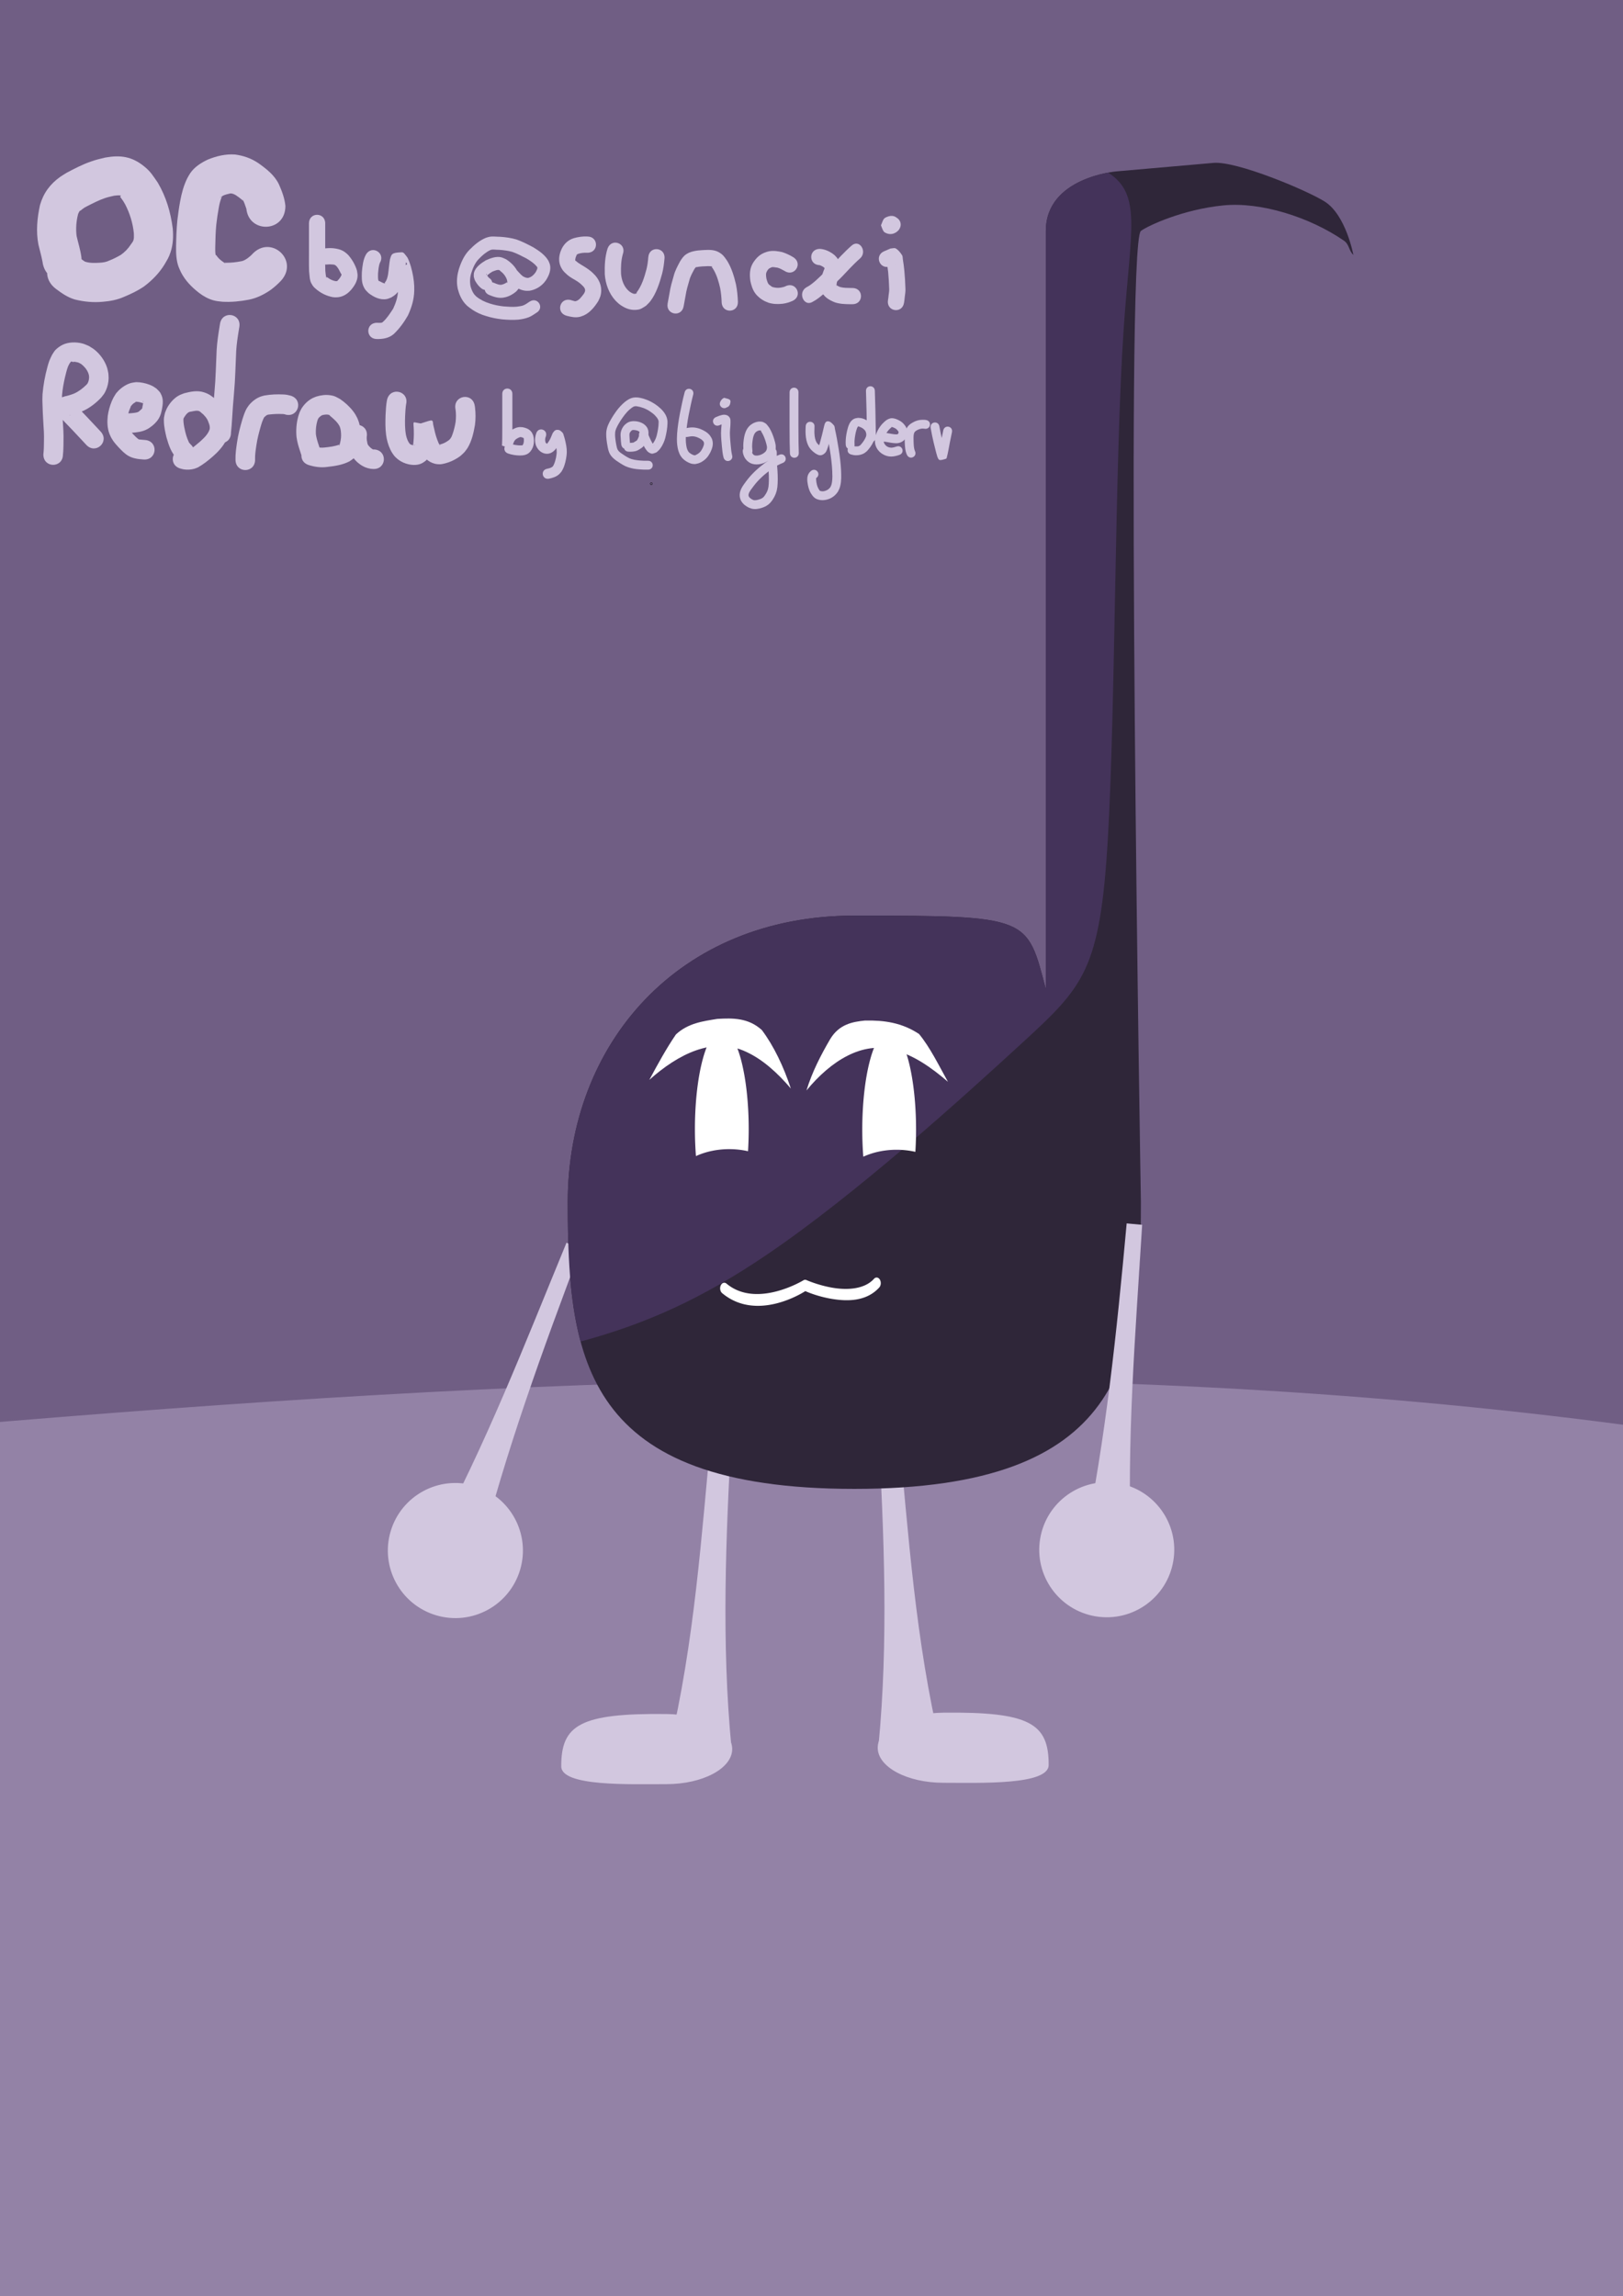 <?xml version="1.0" encoding="UTF-8" standalone="no"?>
<!-- Created with Inkscape (http://www.inkscape.org/) -->

<svg
   width="210mm"
   height="297mm"
   viewBox="0 0 210 297"
   version="1.1"
   id="svg1"
   sodipodi:docname="note.svg"
   inkscape:version="1.4.1 (93de688d07, 2025-03-30)"
   inkscape:export-filename="note.png"
   inkscape:export-xdpi="96"
   inkscape:export-ydpi="96"
   xmlns:inkscape="http://www.inkscape.org/namespaces/inkscape"
   xmlns:sodipodi="http://sodipodi.sourceforge.net/DTD/sodipodi-0.dtd"
   xmlns="http://www.w3.org/2000/svg"
   xmlns:svg="http://www.w3.org/2000/svg">
  <sodipodi:namedview
     id="namedview1"
     pagecolor="#ffffff"
     bordercolor="#000000"
     borderopacity="0.25"
     inkscape:showpageshadow="2"
     inkscape:pageopacity="0.0"
     inkscape:pagecheckerboard="0"
     inkscape:deskcolor="#d1d1d1"
     inkscape:document-units="mm"
     inkscape:zoom="0.35355339"
     inkscape:cx="731.14841"
     inkscape:cy="776.40325"
     inkscape:window-width="1918"
     inkscape:window-height="1056"
     inkscape:window-x="0"
     inkscape:window-y="22"
     inkscape:window-maximized="1"
     inkscape:current-layer="layer1"
     showguides="false" />
  <defs
     id="defs1">
    <inkscape:path-effect
       effect="bspline"
       id="path-effect11"
       is_visible="true"
       lpeversion="1.3"
       weight="33.333"
       steps="2"
       helper_size="0"
       apply_no_weight="true"
       apply_with_weight="true"
       only_selected="false"
       uniform="false" />
  </defs>
  <g
     inkscape:label="Layer 1"
     inkscape:groupmode="layer"
     id="layer1">
    <rect
       style="fill:#705e84;fill-opacity:1;stroke:none;stroke-width:1.323;stroke-linecap:round;stroke-linejoin:round;stroke-dasharray:none;stroke-opacity:1;paint-order:stroke fill markers"
       id="rect59"
       width="216.224"
       height="323.093"
       x="-5.468"
       y="-21.374" />
    <path
       id="rect60"
       style="fill:#9382a6;stroke-width:1.323;stroke-linecap:round;stroke-linejoin:round;paint-order:stroke fill markers;fill-opacity:1"
       d="m -5.468,184.412 c 72.075,-6.131 144.149,-9.608 216.224,0 V 301.72 H -5.468 Z"
       sodipodi:nodetypes="ccccc" />
    <path
       id="path16"
       style="fill:#d2c7df;fill-opacity:1;stroke-width:1.323;stroke-linecap:round;stroke-linejoin:round;paint-order:stroke fill markers"
       d="m 92.081,184.871 2.595,0.084 c -0.772,13.808 -1.335,27.583 -0.036,41.071 l -8.04,0.098 c 3.267,-13.74 4.165,-27.498 5.481,-41.252 z"
       sodipodi:nodetypes="ccccc" />
    <path
       id="path18"
       style="fill:#d2c7df;fill-opacity:1;stroke-width:1.323;stroke-linecap:round;stroke-linejoin:round;paint-order:stroke fill markers"
       d="m 116.224,184.695 -2.595,0.084 c 0.772,13.808 1.335,27.583 0.036,41.071 l 8.04,0.098 c -3.267,-13.74 -4.165,-27.498 -5.481,-41.252 z"
       sodipodi:nodetypes="ccccc" />
    <path
       id="path1"
       style="fill:#2f2639;fill-opacity:1;stroke-width:5.292;stroke-linecap:round;stroke-linejoin:round;paint-order:stroke fill markers"
       d="m 135.319,29.876 v 98.068 c -2.456,-9.344 -2.013,-9.495 -24.779,-9.495 -22.767,6e-5 -37.081,16.602 -37.081,37.081 6.4e-5,20.479 2.187,37.081 37.081,37.081 34.894,2.5e-4 37.081,-16.602 37.081,-37.081 0,0 -2.109,-124.088 0,-125.654 0.92,-0.683 5.421,-2.782 10.663,-3.304 4.833,-0.482 11.154,1.501 15.593,4.551 0.732,0.503 0.621,1.298 1.236,1.853 0,0 -0.96,-5.187 -3.729,-6.914 -2.366,-1.475 -11.386,-5.254 -14.378,-4.989 -6.61,0.584 -12.554,1.099 -12.554,1.099 0,0 -9.133,0.751 -9.133,7.705 z"
       sodipodi:nodetypes="zczczsssscsscz" />
    <path
       id="rect14"
       style="fill:#d2c7df;fill-opacity:1;stroke-width:1.323;stroke-linecap:round;stroke-linejoin:round;paint-order:stroke fill markers"
       d="m 73.296,160.772 1.881,0.711 c -4.985,13.205 -9.806,26.429 -13.165,39.826 l -5.943,-1.855 c 6.798,-12.534 11.859,-25.66 17.227,-38.681 z"
       sodipodi:nodetypes="ccccc" />
    <path
       id="path15"
       style="fill:#d2c7df;fill-opacity:1;stroke-width:1.323;stroke-linecap:round;stroke-linejoin:round;paint-order:stroke fill markers"
       d="m 147.782,158.449 -2.002,-0.183 c -1.286,14.056 -2.729,28.057 -5.561,41.575 l 6.156,0.928 c -0.637,-14.245 0.546,-28.263 1.408,-42.321 z"
       sodipodi:nodetypes="ccccc" />
    <path
       id="path11"
       style="fill:#44335a;fill-opacity:1;stroke:none;stroke-width:5.192;stroke-linecap:round;stroke-linejoin:round;stroke-dasharray:none;stroke-opacity:1;paint-order:stroke fill markers"
       d="m 143.378,22.328 c -2.414,0.449 -8.059,2.082 -8.059,7.548 v 98.068 c -2.456,-9.344 -2.013,-9.495 -24.779,-9.495 -22.767,6e-5 -37.081,16.602 -37.081,37.081 2e-5,6.54 0.223,12.684 1.663,18.018 8.562,-2.309 15.745,-5.581 23.995,-11.164 11.599,-7.85 25.306,-20.269 33.215,-27.533 7.908,-7.264 10.017,-9.373 11.013,-26.361 0.996,-16.988 0.879,-48.855 2.051,-66.019 0.862,-12.628 2.422,-17.297 -2.017,-20.142 z"
       sodipodi:nodetypes="cscsccssssc" />
    <path
       id="path3"
       style="fill:#ffffff;fill-opacity:1;stroke-width:5.292;stroke-linecap:round;stroke-linejoin:round;paint-order:stroke fill markers"
       d="m 93.395,133.258 a 3.48,12.798 0 0 0 -3.48,12.798 3.48,12.798 0 0 0 0.133,3.502 7.899,5.564 0 0 1 4.304,-0.899 7.899,5.564 0 0 1 2.434,0.271 3.48,12.798 0 0 0 0.089,-2.874 3.48,12.798 0 0 0 -3.48,-12.798 z" />
    <path
       id="path2"
       style="fill:#ffffff;fill-opacity:1;stroke-width:5.292;stroke-linecap:round;stroke-linejoin:round;paint-order:stroke fill markers"
       d="m 92.817,131.81 c -1.816,0.296 -3.761,0.531 -5.356,2.006 -1.245,1.82 -2.352,3.849 -3.445,5.882 3.735,-3.337 8.263,-5.655 12.548,-3.619 2.103,0.965 4.026,2.697 5.764,4.74 -0.935,-2.83 -2.195,-5.49 -3.75,-7.565 -1.753,-1.594 -3.765,-1.559 -5.761,-1.445 z" />
    <path
       id="path5"
       style="fill:#ffffff;fill-opacity:1;stroke-width:5.292;stroke-linecap:round;stroke-linejoin:round;paint-order:stroke fill markers"
       d="m 115.049,133.338 a 3.48,12.798 0 0 0 -3.48,12.798 3.48,12.798 0 0 0 0.133,3.502 7.899,5.564 0 0 1 4.304,-0.899 7.899,5.564 0 0 1 2.434,0.271 3.48,12.798 0 0 0 0.089,-2.874 3.48,12.798 0 0 0 -3.48,-12.798 z" />
    <path
       id="path12"
       style="fill:#ffffff;fill-opacity:1;stroke-width:5.292;stroke-linecap:round;stroke-linejoin:round;paint-order:stroke fill markers"
       d="m 111.926,132.023 c -1.578,0.162 -3.335,0.45 -4.511,2.406 -1.185,2.025 -2.343,4.261 -3.066,6.641 3.176,-3.864 7.295,-6.434 11.377,-5.216 2.46,0.625 4.767,2.227 6.93,4.095 -1.182,-2.115 -2.292,-4.42 -3.738,-6.184 -2.234,-1.479 -4.528,-1.79 -6.992,-1.741 z" />
    <path
       style="baseline-shift:baseline;display:inline;overflow:visible;opacity:1;vector-effect:none;fill:#ffffff;stroke-width:1;stroke-linecap:round;stroke-linejoin:round;paint-order:stroke fill markers;enable-background:accumulate;stop-color:#000000;stop-opacity:1"
       d="m 113.088,165.435 c -1.212,1.338 -3.394,1.479 -5.291,1.167 -1.897,-0.311 -3.453,-1.005 -3.453,-1.005 a 0.536,0.724 0 0 0 -0.395,0.032 c 0,0 -6.045,3.694 -9.95,0.423 a 0.536,0.724 0 0 0 -0.739,0.235 0.536,0.724 0 0 0 0.174,0.996 c 4.478,3.75 10.436,-0.044 10.766,-0.257 0.161,0.07 1.557,0.698 3.467,1.011 2.016,0.331 4.46,0.328 6.099,-1.482 a 0.536,0.724 0 0 0 0.076,-1.02 0.536,0.724 0 0 0 -0.754,-0.103 z"
       id="path13" />
    <path
       id="path17"
       style="fill:#d2c7df;fill-opacity:1;stroke-width:1.323;stroke-linecap:round;stroke-linejoin:round;paint-order:stroke fill markers"
       d="m 94.739,226.272 c -4e-6,2.505 -3.811,4.536 -8.512,4.536 -4.701,0 -13.599,0.328 -13.607,-2.299 -0.017,-5.369 2.444,-6.897 13.607,-6.773 4.701,0.052 8.512,2.031 8.512,4.536 z"
       sodipodi:nodetypes="sssss" />
    <circle
       style="fill:#d2c7df;fill-opacity:1;stroke:none;stroke-width:1.323;stroke-linecap:round;stroke-linejoin:round;stroke-dasharray:none;stroke-opacity:1;paint-order:stroke fill markers"
       id="path14"
       cx="113.407"
       cy="175.631"
       r="8.738"
       transform="rotate(16.481)" />
    <path
       id="path19"
       style="fill:#d2c7df;fill-opacity:1;stroke-width:1.323;stroke-linecap:round;stroke-linejoin:round;paint-order:stroke fill markers"
       d="m 113.567,226.096 c 0,2.505 3.811,4.536 8.512,4.536 4.701,0 13.599,0.328 13.607,-2.299 0.017,-5.369 -2.444,-6.897 -13.607,-6.773 -4.701,0.052 -8.512,2.031 -8.512,4.536 z"
       sodipodi:nodetypes="sssss" />
    <circle
       style="fill:#d2c7df;fill-opacity:1;stroke:none;stroke-width:1.323;stroke-linecap:round;stroke-linejoin:round;stroke-dasharray:none;stroke-opacity:1;paint-order:stroke fill markers"
       id="circle15"
       cx="-174.235"
       cy="174.352"
       r="8.738"
       transform="matrix(-0.986,-0.164,-0.164,0.986,0,0)" />
    <path
       style="fill:#d2c7df;fill-opacity:1;stroke:none;stroke-width:1.323;stroke-linecap:round;stroke-linejoin:round;stroke-dasharray:none;stroke-opacity:1;paint-order:stroke fill markers"
       id="path20"
       d="M 10.523,33.219 C 10.401,32.301 10.11,31.42 9.91,30.52 c -0.118,-0.939 -0.043,-1.925 0.198,-2.84 0.049,-0.106 0.136,-0.318 0.223,-0.408 0.019,-0.019 0.056,-0.004 0.078,-0.019 0.074,-0.048 0.136,-0.111 0.205,-0.167 0.1,-0.072 0.196,-0.151 0.301,-0.217 0.108,-0.068 0.224,-0.123 0.337,-0.184 0.762,-0.387 1.528,-0.786 2.339,-1.062 0.373,-0.127 0.824,-0.221 1.206,-0.31 0.109,-0.009 0.687,-0.093 0.841,0.002 0.042,0.026 -0.09,0.073 -0.085,0.122 0.008,0.074 0.077,0.128 0.119,0.19 0.461,0.68 0.011,-0.042 0.531,0.824 0.597,1.155 0.983,2.414 1.115,3.707 0.007,0.341 0.054,0.786 -0.13,1.099 -0.074,0.126 -0.172,0.235 -0.252,0.357 -0.347,0.538 -0.785,0.999 -1.309,1.364 -0.474,0.272 -0.963,0.526 -1.474,0.723 -0.395,0.198 -0.794,0.26 -1.227,0.285 -0.647,0.041 -1.301,0.063 -1.925,-0.136 -0.247,-0.15 -0.469,-0.335 -0.697,-0.512 -2.854,-2.168 -5.92,1.867 -3.066,4.035 v 0 c 0.758,0.569 1.535,1.109 2.459,1.374 1.186,0.297 2.391,0.407 3.612,0.292 0.949,-0.08 1.875,-0.248 2.749,-0.642 0.892,-0.37 1.767,-0.789 2.568,-1.333 1.052,-0.788 1.969,-1.721 2.66,-2.849 0.375,-0.652 0.541,-0.869 0.786,-1.601 0.328,-0.98 0.367,-2.038 0.279,-3.058 -0.274,-2.124 -0.844,-4.062 -1.935,-5.925 -0.618,-0.883 -0.889,-1.395 -1.747,-2.094 -1.605,-1.307 -3.09,-1.503 -5.049,-1.154 -0.806,0.197 -1.089,0.246 -1.891,0.526 -1.077,0.376 -2.097,0.905 -3.101,1.44 -0.274,0.173 -0.558,0.331 -0.822,0.518 -1.318,0.934 -2.187,2.108 -2.631,3.662 -0.368,1.676 -0.534,3.413 -0.204,5.111 0.17,0.736 0.387,1.462 0.526,2.205 0.445,3.556 5.474,2.927 5.029,-0.629 z" />
    <path
       style="fill:#d2c7df;fill-opacity:1;stroke:none;stroke-width:1.323;stroke-linecap:round;stroke-linejoin:round;stroke-dasharray:none;stroke-opacity:1;paint-order:stroke fill markers"
       id="path21"
       d="m 36.928,26.649 c -0.088,-0.969 -0.435,-1.888 -0.824,-2.772 -0.559,-1.198 -1.608,-2.013 -2.658,-2.76 -0.93,-0.635 -1.919,-0.974 -3.023,-1.127 -1.224,-0.091 -2.41,0.197 -3.535,0.655 -0.876,0.416 -1.712,0.942 -2.272,1.756 -0.142,0.206 -0.253,0.431 -0.379,0.647 -0.463,0.927 -0.731,1.931 -0.919,2.945 -0.156,0.823 -0.265,1.653 -0.367,2.484 -0.115,1.131 -0.146,2.268 -0.168,3.403 -0.012,0.895 0.016,1.82 0.334,2.668 0.093,0.249 0.217,0.484 0.326,0.727 0.56,1.064 1.391,1.907 2.336,2.631 0.548,0.414 1.139,0.745 1.802,0.936 0.436,0.125 0.759,0.144 1.203,0.194 1.146,0.064 2.284,-0.048 3.407,-0.265 1.02,-0.2 1.931,-0.656 2.784,-1.234 0.496,-0.358 0.95,-0.766 1.372,-1.207 2.423,-2.641 -1.311,-6.067 -3.734,-3.427 v 0 c 0.104,-0.071 -0.013,0.007 -0.156,0.153 -0.009,0.009 0.042,-0.026 0.033,-0.018 -0.056,0.051 -0.287,0.231 -0.328,0.266 -0.014,0.012 -0.026,0.028 -0.038,0.042 -0.285,0.195 -0.552,0.389 -0.906,0.45 -0.639,0.127 -1.278,0.199 -1.931,0.196 -0.289,-0.019 -0.255,-0.041 -0.099,0.081 0.013,0.01 -0.033,-0.007 -0.048,-0.015 -0.121,-0.06 -0.213,-0.133 -0.326,-0.212 -0.33,-0.229 -0.614,-0.492 -0.834,-0.832 -0.051,0.046 -0.089,-0.078 -0.095,-0.12 -0.044,-0.301 -0.038,-0.613 -0.034,-0.916 0.019,-0.968 0.042,-1.937 0.133,-2.901 0.086,-0.738 0.188,-1.475 0.325,-2.205 0.079,-0.497 0.212,-0.989 0.407,-1.454 -0.064,0.041 -0.18,0.14 -0.247,0.151 -0.034,0.006 0.052,-0.048 0.081,-0.067 0.106,-0.07 0.222,-0.127 0.328,-0.197 0.298,-0.152 0.621,-0.199 0.941,-0.284 0.258,-7.71e-4 0.487,0.107 0.708,0.238 0.264,0.183 0.532,0.368 0.778,0.575 0.055,0.046 0.086,0.139 0.157,0.147 0.047,0.005 -0.08,-0.102 -0.046,-0.135 0.031,-0.031 0.045,0.076 0.068,0.114 0.113,0.235 0.193,0.474 0.279,0.721 0.025,0.073 0.052,0.147 0.078,0.22 0.013,0.038 0.036,0.153 0.039,0.113 0.009,-0.122 -0.013,-0.244 -0.019,-0.366 0,3.584 5.068,3.584 5.068,0 z" />
    <path
       style="fill:#d2c7df;fill-opacity:1;stroke:none;stroke-width:1.323;stroke-linecap:round;stroke-linejoin:round;stroke-dasharray:none;stroke-opacity:1;paint-order:stroke fill markers"
       id="path22"
       d="m 39.978,28.903 c 0,1.047 0,2.095 0,3.142 0.012,1.024 -0.022,2.05 0.015,3.073 0.067,0.459 0.05,1.08 0.273,1.5 0.285,0.534 0.364,0.542 0.787,0.911 0.614,0.473 1.24,0.757 1.995,0.911 0.78,0.104 1.423,-0.08 2.028,-0.592 0.117,-0.099 0.218,-0.216 0.326,-0.323 0.458,-0.533 0.878,-1.19 0.864,-1.924 -0.004,-0.202 -0.053,-0.401 -0.08,-0.602 -0.22,-0.737 -0.607,-1.397 -1.101,-1.981 -0.575,-0.588 -1.049,-0.784 -1.855,-0.892 -0.372,-0.046 -0.744,-0.036 -1.116,7.71e-4 -1.479,0.158 -1.255,2.249 0.223,2.091 v 0 c 0.213,-0.026 0.423,-0.03 0.637,-0.004 0.264,0.026 0.319,-0.004 0.532,0.194 0.281,0.284 0.442,0.658 0.619,1.011 0.214,0.044 -0.165,0.572 -0.229,0.638 -0.022,0.025 -0.228,0.286 -0.26,0.298 -0.056,0.02 -0.136,0.018 -0.194,0.02 -0.397,-0.065 -0.746,-0.239 -1.068,-0.481 -0.441,-0.259 0.08,-0.002 -0.128,0.02 -0.076,0.008 -0.146,-0.814 -0.153,-0.874 -0.04,-0.997 0.002,-1.996 -0.014,-2.994 0,-1.047 0,-2.095 0,-3.142 0,-1.487 -2.103,-1.487 -2.103,0 z" />
    <path
       style="fill:#d2c7df;fill-opacity:1;stroke:none;stroke-width:1.323;stroke-linecap:round;stroke-linejoin:round;stroke-dasharray:none;stroke-opacity:1;paint-order:stroke fill markers"
       id="path23"
       d="m 47.351,32.925 c -0.383,0.694 -0.456,1.503 -0.53,2.278 -0.015,0.6 -0.052,1.25 0.196,1.816 0.215,0.49 0.321,0.537 0.679,0.907 0.668,0.503 1.469,0.917 2.335,0.764 0.206,-0.036 0.396,-0.138 0.594,-0.206 1.02,-0.584 1.367,-1.371 1.629,-2.466 0.133,-0.692 0.152,-1.398 0.275,-2.091 0.303,0.382 0.203,0.248 -1.241,0.694 -0.129,0.04 -0.228,-0.157 -0.359,-0.184 -0.04,-0.009 0.026,0.079 0.04,0.117 0.158,0.431 0.051,0.103 0.196,0.582 0.23,0.803 0.344,1.64 0.331,2.475 -0.02,0.825 -0.285,1.589 -0.627,2.328 -0.403,0.606 -0.8,1.244 -1.349,1.731 -0.04,0.024 -0.077,0.055 -0.121,0.072 -0.095,0.037 -0.494,0.021 -0.608,0.017 -1.487,-0.029 -1.528,2.073 -0.041,2.102 v 0 c 0.796,0.011 1.579,-0.11 2.203,-0.653 0.729,-0.695 1.328,-1.519 1.827,-2.393 0.478,-1.047 0.788,-2.032 0.819,-3.196 -5.56e-4,-0.197 0.007,-0.394 -0.002,-0.591 -0.035,-0.852 -0.196,-1.701 -0.425,-2.52 -0.109,-0.344 -0.32,-1.061 -0.556,-1.328 -0.183,-0.207 -0.35,-0.553 -0.627,-0.544 -1.356,0.047 -1.327,0.243 -1.532,0.927 -0.113,0.657 -0.154,1.322 -0.253,1.981 -0.076,0.357 -0.152,0.724 -0.402,1.001 -0.005,0.018 -0.02,0.035 -0.016,0.053 0.005,0.023 0.062,0.051 0.04,0.057 -0.151,0.04 -0.548,-0.188 -0.687,-0.263 -0.027,-0.013 -0.051,-0.031 -0.08,-0.039 -0.014,-0.004 -0.034,0.014 -0.045,0.004 -0.153,-0.156 -0.091,-0.76 -0.099,-0.961 0.043,-0.463 0.068,-0.957 0.239,-1.393 0.765,-1.275 -1.038,-2.357 -1.803,-1.082 z" />
    <path
       style="fill:#d2c7df;fill-opacity:1;stroke:none;stroke-width:1.323;stroke-linecap:round;stroke-linejoin:round;stroke-dasharray:none;stroke-opacity:1;paint-order:stroke fill markers"
       id="path24"
       d="m 63.245,35.928 c -0.089,-0.15 -0.294,-0.329 -0.327,-0.502 -0.003,-0.016 0.026,0.018 0.039,0.026 0.109,-0.022 -0.015,0.195 0.053,0.2 0.041,0.003 0.063,-0.054 0.094,-0.081 0.195,-0.169 0.384,-0.309 0.609,-0.435 0.228,-0.073 0.7,-0.316 0.935,-0.169 0.035,0.022 0.056,0.061 0.084,0.091 0.413,0.301 0.727,0.704 0.879,1.193 0.006,0.108 0.054,0.234 0.016,0.342 -0.02,0.058 -0.035,-0.059 -0.035,-0.071 -0.243,0.163 -0.511,0.297 -0.804,0.326 -0.3,-0.006 -0.584,-0.136 -0.855,-0.252 -1.102,-0.459 -1.751,1.1 -0.649,1.559 v 0 c 0.569,0.233 1.154,0.437 1.78,0.358 0.114,-0.022 0.229,-0.037 0.342,-0.065 0.519,-0.129 0.995,-0.406 1.398,-0.751 0.098,-0.119 0.212,-0.227 0.295,-0.357 0.316,-0.497 0.241,-1.114 0.106,-1.651 -0.044,-0.12 -0.082,-0.243 -0.133,-0.36 -0.33,-0.749 -0.902,-1.352 -1.589,-1.786 -0.203,-0.084 -0.397,-0.194 -0.609,-0.252 -0.654,-0.18 -1.432,0.122 -2.018,0.388 -0.606,0.367 -1.335,0.87 -1.526,1.601 -0.042,0.163 -0.019,0.336 -0.028,0.503 0.04,0.141 0.066,0.286 0.119,0.422 0.038,0.1 0.097,0.19 0.153,0.282 0.208,0.342 0.472,0.659 0.803,0.887 1.024,0.614 1.893,-0.834 0.869,-1.448 z" />
    <path
       style="fill:#d2c7df;fill-opacity:1;stroke:none;stroke-width:1.323;stroke-linecap:round;stroke-linejoin:round;stroke-dasharray:none;stroke-opacity:1;paint-order:stroke fill markers"
       id="path25"
       d="m 65.791,36.253 c 0.22,0.279 0.483,0.522 0.752,0.753 0.445,0.327 0.973,0.576 1.532,0.614 0.146,0.01 0.292,-0.005 0.438,-0.007 0.714,-0.116 1.366,-0.473 1.852,-1.011 0.104,-0.115 0.19,-0.244 0.286,-0.366 0.381,-0.598 0.685,-1.312 0.497,-2.034 -0.043,-0.164 -0.127,-0.315 -0.19,-0.472 -0.458,-0.77 -1.187,-1.265 -1.933,-1.724 -0.713,-0.385 -1.438,-0.755 -2.202,-1.026 -0.684,-0.206 -1.393,-0.298 -2.103,-0.348 -0.477,0.004 -0.976,-0.091 -1.449,0.014 -0.136,0.03 -0.267,0.078 -0.4,0.118 -0.823,0.339 -1.496,0.915 -2.115,1.541 -0.689,0.692 -1.077,1.574 -1.377,2.488 -0.207,0.69 -0.306,1.412 -0.223,2.131 0.017,0.144 0.047,0.286 0.071,0.43 0.172,0.679 0.45,1.343 0.907,1.883 0.098,0.116 0.21,0.218 0.315,0.328 0.469,0.389 0.983,0.734 1.539,0.986 0.363,0.165 0.479,0.192 0.855,0.316 0.686,0.225 1.395,0.362 2.112,0.446 0.695,0.065 1.392,0.098 2.087,0.04 0.468,-0.047 0.932,-0.143 1.372,-0.31 0.345,-0.142 0.657,-0.35 0.963,-0.561 0.026,-0.016 0.052,-0.032 0.078,-0.049 1.009,-0.638 0.106,-2.066 -0.903,-1.427 v 0 c -0.046,0.029 -0.091,0.058 -0.137,0.088 -0.203,0.141 -0.408,0.285 -0.635,0.384 -0.23,0.122 -0.636,0.149 -0.889,0.194 -0.58,0.057 -1.164,0.01 -1.744,-0.035 -0.604,-0.068 -1.202,-0.186 -1.781,-0.374 -0.64,-0.204 -1.185,-0.465 -1.716,-0.884 -0.135,-0.13 -0.224,-0.202 -0.331,-0.356 -0.201,-0.288 -0.328,-0.625 -0.429,-0.958 -0.113,-0.588 -0.091,-1.174 0.095,-1.748 0.212,-0.666 0.476,-1.319 0.976,-1.825 0.43,-0.442 0.89,-0.853 1.45,-1.124 0.29,-0.165 0.866,-0.027 1.192,-0.047 0.561,0.038 1.121,0.108 1.665,0.259 0.654,0.219 1.261,0.56 1.874,0.871 0.47,0.287 0.939,0.578 1.291,1.01 0.251,0.174 -0.04,0.578 -0.132,0.767 -0.232,0.334 -0.492,0.575 -0.885,0.706 -0.266,0.07 -0.548,-0.071 -0.773,-0.202 -0.177,-0.151 -0.351,-0.306 -0.501,-0.485 -0.716,-0.955 -2.067,0.058 -1.351,1.013 z" />
    <path
       style="fill:#d2c7df;fill-opacity:1;stroke:none;stroke-width:1.323;stroke-linecap:round;stroke-linejoin:round;stroke-dasharray:none;stroke-opacity:1;paint-order:stroke fill markers"
       id="path27"
       d="m 76,30.595 c -0.607,-0.03 -1.199,0.057 -1.781,0.225 -0.696,0.221 -1.215,0.706 -1.537,1.358 -0.069,0.14 -0.118,0.289 -0.177,0.434 -0.228,0.71 -0.23,1.419 0.146,2.085 0.245,0.434 0.444,0.568 0.801,0.901 0.388,0.327 0.851,0.54 1.271,0.817 0.295,0.194 0.547,0.426 0.788,0.682 0.287,0.349 0.239,0.592 0.005,0.947 -0.285,0.353 -0.601,0.857 -1.09,0.93 -0.192,-0.04 -0.379,-0.099 -0.567,-0.155 -1.436,-0.385 -1.981,1.646 -0.545,2.031 v 0 c 0.586,0.148 1.156,0.281 1.761,0.124 0.163,-0.06 0.332,-0.106 0.49,-0.18 0.806,-0.379 1.389,-1.115 1.851,-1.849 0.087,-0.204 0.196,-0.401 0.261,-0.613 0.3,-0.975 -0.004,-1.957 -0.66,-2.702 -0.343,-0.345 -0.376,-0.401 -0.766,-0.701 -0.446,-0.342 -0.942,-0.598 -1.409,-0.908 -0.062,-0.048 -0.125,-0.096 -0.187,-0.143 -0.04,-0.037 -0.077,-0.078 -0.12,-0.112 -0.018,-0.015 -0.04,-0.025 -0.061,-0.035 -0.014,-0.007 -0.04,-9.11e-4 -0.043,-0.016 -0.018,-0.087 0.022,-0.264 0.036,-0.346 0.049,-0.149 0.053,-0.181 0.117,-0.312 0.015,-0.031 0.044,-0.057 0.05,-0.091 0.002,-0.012 -0.039,-0.008 -0.031,-0.017 0.029,-0.03 0.194,-0.101 0.225,-0.115 0.379,-0.126 0.773,-0.151 1.171,-0.135 1.487,0 1.487,-2.103 0,-2.103 z" />
    <path
       style="fill:#d2c7df;fill-opacity:1;stroke:none;stroke-width:1.323;stroke-linecap:round;stroke-linejoin:round;stroke-dasharray:none;stroke-opacity:1;paint-order:stroke fill markers"
       id="path28"
       d="m 78.618,32.135 c -0.349,1.085 -0.396,2.226 -0.366,3.355 0.096,1.247 0.529,2.46 1.381,3.395 0.143,0.157 0.31,0.291 0.465,0.436 0.622,0.48 1.345,0.818 2.15,0.768 0.209,-0.013 0.423,-0.038 0.617,-0.115 0.259,-0.103 0.482,-0.28 0.723,-0.42 0.181,-0.188 0.382,-0.358 0.542,-0.564 0.782,-1.006 1.219,-2.397 1.549,-3.613 0.163,-0.638 0.244,-1.29 0.301,-1.944 0.126,-1.482 -1.969,-1.66 -2.095,-0.178 v 0 c -0.044,0.53 -0.107,1.059 -0.236,1.576 -0.28,1.05 -0.61,2.134 -1.278,3.008 0.011,0.119 0.036,0.093 -0.106,0.147 -0.263,0.099 -0.544,-0.092 -0.755,-0.225 -0.084,-0.071 -0.173,-0.135 -0.251,-0.212 -0.567,-0.56 -0.829,-1.345 -0.903,-2.121 -0.028,-0.859 -0.004,-1.723 0.233,-2.556 0.522,-1.392 -1.447,-2.131 -1.969,-0.738 z" />
    <path
       style="fill:#d2c7df;fill-opacity:1;stroke:none;stroke-width:1.323;stroke-linecap:round;stroke-linejoin:round;stroke-dasharray:none;stroke-opacity:1;paint-order:stroke fill markers"
       id="path29"
       d="m 88.459,39.615 c 0.086,-0.465 0.176,-0.929 0.254,-1.396 0.096,-0.666 0.293,-1.306 0.48,-1.949 0.125,-0.518 0.396,-0.974 0.641,-1.44 0.023,-0.037 0.217,-0.346 0.266,-0.266 0.498,-0.1 1.008,-0.116 1.513,-0.134 0.081,0.011 0.479,-0.009 0.543,0.075 0.013,0.018 -0.057,0.021 -0.052,0.043 0.015,0.058 0.07,0.097 0.102,0.147 0.053,0.082 0.103,0.165 0.154,0.248 0.408,0.72 0.637,1.525 0.82,2.328 0.118,0.607 0.173,1.224 0.196,1.841 0.056,1.486 2.157,1.407 2.101,-0.079 v 0 c -0.029,-0.75 -0.098,-1.499 -0.248,-2.236 -0.247,-1.054 -0.559,-2.105 -1.128,-3.035 -0.257,-0.363 -0.429,-0.666 -0.794,-0.939 -0.561,-0.421 -1.097,-0.501 -1.769,-0.494 -0.799,0.029 -1.619,0.049 -2.371,0.351 -0.126,0.071 -0.258,0.133 -0.379,0.213 -0.355,0.233 -0.604,0.599 -0.815,0.959 -0.311,0.592 -0.638,1.178 -0.8,1.833 -0.21,0.722 -0.424,1.443 -0.535,2.189 -0.078,0.467 -0.169,0.932 -0.255,1.398 -0.244,1.467 1.83,1.812 2.074,0.346 z" />
    <path
       style="fill:#d2c7df;fill-opacity:1;stroke:none;stroke-width:1.323;stroke-linecap:round;stroke-linejoin:round;stroke-dasharray:none;stroke-opacity:1;paint-order:stroke fill markers"
       id="path30"
       d="m 102.684,33.3 c -0.464,-0.282 -0.949,-0.52 -1.466,-0.684 -0.546,-0.122 -1.115,-0.21 -1.673,-0.115 -0.132,0.022 -0.259,0.067 -0.388,0.1 -0.817,0.261 -1.293,0.734 -1.743,1.441 -0.432,0.738 -0.434,1.498 -0.323,2.321 0.118,0.551 0.289,1.108 0.621,1.572 0.067,0.094 0.145,0.18 0.218,0.27 0.446,0.453 0.909,0.743 1.507,0.958 0.594,0.183 1.209,0.2 1.821,0.133 0.452,-0.055 0.885,-0.19 1.3,-0.374 1.349,-0.625 0.465,-2.533 -0.884,-1.908 v 0 c -0.207,0.11 -0.443,0.156 -0.673,0.195 -0.297,0.047 -0.599,0.031 -0.891,-0.039 -0.074,-0.02 -0.184,-0.039 -0.248,-0.084 -0.114,-0.08 -0.213,-0.177 -0.333,-0.247 -0.22,-0.19 -0.274,-0.513 -0.357,-0.776 -0.051,-0.312 -0.114,-0.633 0.038,-0.926 0.139,-0.257 0.235,-0.402 0.517,-0.511 0.04,-0.014 0.08,-0.026 0.119,-0.043 0.014,-0.006 0.022,-0.026 0.037,-0.027 0.24,-0.015 0.486,0.046 0.723,0.073 0.326,0.088 0.615,0.266 0.912,0.422 1.237,0.825 2.404,-0.925 1.166,-1.75 z" />
    <path
       style="fill:#d2c7df;fill-opacity:1;stroke:none;stroke-width:1.323;stroke-linecap:round;stroke-linejoin:round;stroke-dasharray:none;stroke-opacity:1;paint-order:stroke fill markers"
       id="path31"
       d="m 106.081,34.3 c -0.005,0.002 -0.02,0.003 -0.016,0.006 0.053,0.035 0.12,0.042 0.178,0.069 0.16,0.075 0.304,0.16 0.432,0.281 0.053,0.189 0.007,-0.031 -0.004,0.08 -0.009,0.094 0.017,0.085 -0.051,0.146 -0.205,0.576 -0.43,1.164 -0.476,1.78 -0.01,0.136 -0.004,0.272 -0.006,0.408 0.025,0.15 0.021,0.307 0.075,0.449 0.328,0.863 0.995,1.266 1.803,1.592 0.65,0.221 1.339,0.236 2.018,0.247 0.084,3.71e-4 0.167,9.11e-4 0.251,0.001 1.487,0.007 1.497,-2.096 0.01,-2.103 v 0 c -0.076,-3.71e-4 -0.152,-7.71e-4 -0.227,-0.001 -0.433,-0.007 -0.875,-0.003 -1.298,-0.108 -0.172,-0.058 -0.142,-0.041 -0.31,-0.126 -0.043,-0.021 -0.084,-0.046 -0.126,-0.068 -0.025,-0.013 -0.063,-0.064 -0.076,-0.039 -0.058,0.108 0.066,0.212 -0.017,0.135 -0.048,-0.561 0.26,-1.093 0.409,-1.618 0.032,-0.144 0.078,-0.286 0.096,-0.433 0.07,-0.563 -0.101,-1.161 -0.429,-1.62 -0.094,-0.132 -0.216,-0.241 -0.325,-0.361 -0.113,-0.086 -0.22,-0.179 -0.338,-0.258 -0.466,-0.313 -1.013,-0.526 -1.575,-0.563 -1.487,0 -1.487,2.103 0,2.103 z" />
    <path
       style="fill:#d2c7df;fill-opacity:1;stroke:none;stroke-width:1.323;stroke-linecap:round;stroke-linejoin:round;stroke-dasharray:none;stroke-opacity:1;paint-order:stroke fill markers"
       id="path32"
       d="m 105.126,39.057 c 0.569,-0.292 1.073,-0.708 1.568,-1.144 0.602,-0.573 1.213,-1.133 1.821,-1.697 0.506,-0.483 0.974,-1.016 1.463,-1.522 0.418,-0.425 0.833,-0.855 1.28,-1.237 1.02,-0.878 -0.035,-2.575 -1.055,-1.697 v 0 c -0.489,0.423 -0.95,0.887 -1.407,1.357 -0.464,0.482 -0.91,0.986 -1.388,1.449 -0.597,0.554 -1.197,1.103 -1.787,1.667 -0.408,0.362 -0.819,0.708 -1.293,0.944 -1.13,0.665 -0.331,2.546 0.799,1.881 z" />
    <path
       style="fill:#d2c7df;fill-opacity:1;stroke:none;stroke-width:1.323;stroke-linecap:round;stroke-linejoin:round;stroke-dasharray:none;stroke-opacity:1;paint-order:stroke fill markers"
       id="path33"
       d="m 115.218,34.441 c 0.202,-0.067 0.393,-0.165 0.583,-0.259 0.114,-0.056 0.131,-0.083 0.099,-0.04 -0.939,0.088 -0.073,0.115 -1.162,-0.424 -0.042,-0.021 -0.003,0.094 0.002,0.141 0.055,0.451 0.13,0.897 0.179,1.349 0.069,0.729 0.111,1.461 0.134,2.193 0.01,0.271 -0.049,0.539 -0.078,0.808 -0.011,0.217 -0.051,0.431 -0.082,0.646 -0.212,1.472 1.869,1.772 2.081,0.3 v 0 c 0.035,-0.241 0.078,-0.483 0.092,-0.726 0.037,-0.364 0.114,-0.726 0.088,-1.093 -0.025,-0.786 -0.07,-1.571 -0.145,-2.353 -0.052,-0.482 -0.107,-0.963 -0.191,-1.441 -0.031,-0.177 -0.002,-0.379 -0.1,-0.529 -0.216,-0.331 -0.467,-0.667 -0.809,-0.866 -0.195,-0.114 -0.452,7.71e-4 -0.678,9.11e-4 -0.272,0.101 -0.524,0.24 -0.795,0.34 -1.381,0.552 -0.6,2.505 0.781,1.952 z" />
    <circle
       id="path34"
       style="fill:#d2c7df;stroke:#000000;stroke-width:0.265;fill-opacity:1"
       cx="84.275"
       cy="62.575"
       r="0.024" />
    <path
       style="fill:#d2c7df;fill-opacity:1;stroke:none;stroke-width:1.323;stroke-linecap:round;stroke-linejoin:round;stroke-dasharray:none;stroke-opacity:1;paint-order:stroke fill markers"
       id="path35"
       d="m 114.607,28.488 c 0.195,-0.284 0.561,-0.362 0.883,-0.26 0.095,0.03 0.201,0.068 0.26,0.149 0.148,0.205 0.226,0.453 0.339,0.679 -0.334,0.863 -0.089,0.64 -0.513,0.944 1.426,-0.422 0.829,-2.438 -0.597,-2.016 v 0 c -0.713,0.233 -0.647,0.342 -0.991,1.166 0.115,0.26 0.182,0.546 0.344,0.78 0.084,0.121 0.23,0.191 0.367,0.247 0.597,0.242 1.186,0.041 1.591,-0.426 0.892,-1.19 -0.79,-2.451 -1.682,-1.262 z" />
    <path
       style="fill:#d2c7df;fill-opacity:1;stroke:none;stroke-width:1.323;stroke-linecap:round;stroke-linejoin:round;stroke-dasharray:none;stroke-opacity:1;paint-order:stroke fill markers"
       id="path36"
       d="m 8.14,58.79 c 0.003,-0.003 0.009,-0.004 0.009,-0.008 0.027,-0.22 0.038,-0.453 0.047,-0.673 0.015,-0.35 0.017,-0.7 0.02,-1.051 0.024,-0.876 -0.031,-1.75 -0.091,-2.624 -0.048,-0.774 -0.08,-1.55 -0.103,-2.325 -0.005,-0.162 -0.013,-0.325 -0.012,-0.487 8.96e-4,-0.172 0.012,-0.343 0.018,-0.515 0.067,-0.762 0.202,-1.518 0.372,-2.264 0.079,-0.347 0.259,-1.072 0.399,-1.425 0.057,-0.145 0.143,-0.277 0.215,-0.415 0.071,-0.081 0.12,-0.188 0.213,-0.242 0.037,-0.022 0.078,0.041 0.121,0.046 0.638,0.084 -0.256,-0.121 0.535,0.036 0.329,0.065 0.318,0.086 0.606,0.239 0.467,0.361 0.879,0.85 1.013,1.441 0.019,0.082 0.018,0.168 0.026,0.252 0.002,0.282 -0.059,0.573 -0.197,0.823 -0.044,0.08 -0.123,0.149 -0.186,0.213 -0.446,0.434 -0.947,0.825 -1.517,1.083 -0.115,0.052 -0.235,0.09 -0.352,0.135 -0.361,0.116 -0.329,0.112 -0.678,0.201 -0.085,0.022 -0.175,0.027 -0.255,0.061 -0.195,0.082 -0.464,0.1 -0.566,0.285 -0.268,0.481 -0.489,1.032 -0.474,1.582 0.009,0.34 0.359,0.578 0.539,0.867 0.175,0.189 0.349,0.379 0.526,0.566 0.343,0.362 0.693,0.717 1.038,1.079 0.461,0.483 0.912,0.976 1.369,1.462 0.128,0.138 0.256,0.276 0.385,0.414 1.22,1.312 3.076,-0.413 1.856,-1.725 v 0 c -0.131,-0.141 -0.262,-0.282 -0.394,-0.424 -0.927,-0.987 -1.85,-1.979 -2.795,-2.948 -0.222,0.409 -0.381,0.854 -0.646,1.236 -0.048,0.069 -0.324,0.08 -0.241,0.068 0.113,-0.015 0.221,-0.052 0.331,-0.081 0.487,-0.128 0.449,-0.125 0.958,-0.296 0.199,-0.083 0.403,-0.157 0.598,-0.25 0.866,-0.414 1.633,-1.02 2.287,-1.717 0.299,-0.389 0.374,-0.441 0.581,-0.891 0.223,-0.484 0.348,-1.044 0.361,-1.575 0.005,-0.211 -0.022,-0.421 -0.033,-0.631 -0.049,-0.229 -0.079,-0.463 -0.148,-0.686 -0.282,-0.924 -0.914,-1.821 -1.676,-2.411 -0.223,-0.173 -0.473,-0.308 -0.709,-0.462 -0.261,-0.102 -0.513,-0.231 -0.782,-0.305 -0.819,-0.227 -1.852,-0.22 -2.625,0.167 -0.321,0.161 -0.618,0.376 -0.876,0.624 -0.196,0.188 -0.314,0.444 -0.471,0.666 -0.117,0.254 -0.251,0.5 -0.351,0.761 -0.098,0.255 -0.169,0.521 -0.242,0.784 -0.323,1.169 -0.541,2.371 -0.642,3.579 -0.006,0.219 -0.017,0.438 -0.018,0.658 -7.6e-4,0.168 0.008,0.336 0.013,0.504 0.023,0.807 0.057,1.613 0.108,2.418 0.056,0.808 0.109,1.616 0.085,2.427 -0.005,0.585 -0.01,1.172 -0.077,1.754 0,1.792 2.534,1.792 2.534,0 z" />
    <path
       style="fill:#d2c7df;fill-opacity:1;stroke:none;stroke-width:1.323;stroke-linecap:round;stroke-linejoin:round;stroke-dasharray:none;stroke-opacity:1;paint-order:stroke fill markers"
       id="path37"
       d="m 15.143,55.876 c 0.485,0.093 0.979,0.14 1.473,0.133 0.163,-0.002 0.326,-0.015 0.489,-0.023 0.595,-0.057 1.21,-0.119 1.76,-0.374 0.402,-0.187 0.504,-0.286 0.842,-0.537 0.423,-0.347 0.783,-0.75 0.999,-1.259 0.138,-0.325 0.174,-0.547 0.251,-0.886 0.102,-0.567 0.19,-1.17 -0.029,-1.726 -0.203,-0.514 -0.325,-0.567 -0.694,-0.942 -0.151,-0.098 -0.294,-0.209 -0.453,-0.295 -0.502,-0.272 -1.151,-0.448 -1.718,-0.508 -0.146,-0.016 -0.294,-0.016 -0.441,-0.024 -0.214,0.035 -0.432,0.049 -0.642,0.104 -0.608,0.159 -1.216,0.564 -1.655,1.005 -0.109,0.11 -0.207,0.231 -0.31,0.347 -0.116,0.192 -0.244,0.378 -0.349,0.576 -0.29,0.548 -0.522,1.27 -0.647,1.88 -0.031,0.151 -0.051,0.303 -0.077,0.455 -0.084,0.775 -0.062,1.591 0.223,2.328 0.064,0.167 0.15,0.325 0.224,0.487 0.091,0.146 0.173,0.297 0.272,0.437 0.209,0.295 0.454,0.566 0.7,0.83 0.149,0.159 0.447,0.465 0.615,0.615 0.104,0.093 0.215,0.178 0.322,0.267 0.662,0.513 1.473,0.628 2.282,0.679 1.788,0.109 1.943,-2.42 0.154,-2.529 v 0 c -0.191,-0.011 -0.38,-0.027 -0.569,-0.05 -0.038,-0.005 -0.076,-0.012 -0.115,-0.014 -0.016,-8.9e-4 -0.033,0.01 -0.048,0.005 -0.039,-0.013 -0.073,-0.039 -0.109,-0.058 -0.241,-0.187 -0.451,-0.4 -0.661,-0.622 -0.097,-0.102 -0.343,-0.367 -0.442,-0.493 -0.048,-0.062 -0.089,-0.129 -0.134,-0.193 -0.025,-0.038 -0.055,-0.072 -0.074,-0.113 -0.165,-0.362 -0.171,-0.781 -0.14,-1.168 0.062,-0.417 0.167,-0.817 0.316,-1.211 0.039,-0.103 0.086,-0.203 0.126,-0.305 0.019,-0.048 0.033,-0.097 0.049,-0.145 0.109,-0.139 0.224,-0.273 0.368,-0.378 0.05,-0.036 0.105,-0.066 0.157,-0.099 0.031,-0.02 0.072,-0.031 0.094,-0.062 0.009,-0.012 -0.015,-0.027 -0.022,-0.04 0.209,-0.004 0.407,0.025 0.609,0.077 0.119,0.031 0.233,0.079 0.353,0.106 0.018,0.004 0.036,0.002 0.054,0.004 -0.01,-0.058 -0.072,-0.271 -0.028,-0.284 0.021,-0.006 0.018,0.041 0.018,0.063 3.57e-4,0.133 -0.038,0.337 -0.057,0.462 -0.022,0.115 -0.056,0.229 -0.068,0.345 -9.77e-4,0.01 0.012,0.019 0.009,0.029 -0.028,0.125 -0.184,0.201 -0.254,0.293 -0.047,0.039 -0.094,0.076 -0.14,0.116 -0.025,0.022 -0.044,0.05 -0.072,0.068 -0.289,0.177 -0.664,0.156 -0.985,0.209 -0.494,0.031 -0.984,0.019 -1.47,-0.088 -1.774,-0.253 -2.132,2.255 -0.358,2.508 z" />
    <path
       style="fill:#d2c7df;fill-opacity:1;stroke:none;stroke-width:1.323;stroke-linecap:round;stroke-linejoin:round;stroke-dasharray:none;stroke-opacity:1;paint-order:stroke fill markers"
       id="path38"
       d="m 24.631,57.454 c -0.044,-0.049 -0.156,-0.174 -0.179,-0.212 -0.027,-0.043 -0.039,-0.094 -0.059,-0.141 -0.045,-0.105 -0.095,-0.209 -0.136,-0.316 -0.143,-0.373 -0.165,-0.488 -0.275,-0.88 -0.1,-0.417 -0.194,-0.838 -0.234,-1.266 -0.01,-0.108 -0.028,-0.376 -2e-6,-0.502 0.008,-0.037 0.036,-0.067 0.054,-0.1 0.158,-0.273 0.415,-0.65 0.729,-0.756 0.054,-0.018 0.112,-0.019 0.167,-0.028 0.346,-0.054 0.826,-0.224 1.156,-0.023 0.064,0.039 0.112,0.098 0.169,0.146 0.096,0.082 0.193,0.162 0.29,0.243 0.189,0.214 0.352,0.379 0.497,0.629 0.061,0.106 0.104,0.223 0.15,0.337 0.107,0.271 0.17,0.422 0.185,0.704 0.004,0.081 -0.011,0.161 -0.017,0.241 -0.222,0.674 -0.764,1.16 -1.273,1.625 -0.467,0.382 -0.921,0.81 -1.462,1.088 -0.076,-0.017 -0.327,0.004 -0.344,-0.061 -1.721,-0.498 -2.426,1.936 -0.705,2.434 v 0 c 0.141,0.035 0.28,0.08 0.423,0.104 0.449,0.074 0.938,0.045 1.376,-0.078 0.162,-0.045 0.314,-0.119 0.472,-0.179 0.708,-0.401 1.35,-0.905 1.958,-1.445 0.152,-0.142 0.31,-0.278 0.457,-0.425 0.678,-0.677 1.273,-1.462 1.524,-2.404 0.061,-0.228 0.072,-0.466 0.108,-0.699 -0.011,-0.233 -8.96e-4,-0.467 -0.032,-0.698 -0.129,-0.95 -0.594,-1.909 -1.222,-2.627 -0.172,-0.196 -0.367,-0.37 -0.55,-0.555 -0.559,-0.411 -0.76,-0.621 -1.452,-0.853 -0.846,-0.283 -1.75,-0.102 -2.582,0.119 -0.224,0.094 -0.459,0.167 -0.673,0.282 -0.651,0.347 -1.235,1.028 -1.565,1.678 -0.094,0.185 -0.159,0.383 -0.238,0.574 -0.044,0.208 -0.104,0.414 -0.131,0.625 -0.02,0.154 -0.016,0.311 -0.012,0.466 0.015,0.713 0.176,1.414 0.342,2.103 0.292,1.004 0.609,2.015 1.402,2.745 1.339,1.19 3.023,-0.703 1.683,-1.894 z" />
    <path
       style="fill:#d2c7df;fill-opacity:1;stroke:none;stroke-width:1.323;stroke-linecap:round;stroke-linejoin:round;stroke-dasharray:none;stroke-opacity:1;paint-order:stroke fill markers"
       id="path39"
       d="m 29.886,55.979 c 0.067,-0.588 0.108,-1.201 0.146,-1.799 0.059,-1.087 0.148,-2.171 0.241,-3.256 0.085,-0.956 0.145,-1.914 0.18,-2.873 0.044,-0.884 0.069,-1.769 0.109,-2.654 0.056,-0.913 0.195,-1.821 0.343,-2.723 0.021,-0.126 0.041,-0.251 0.062,-0.377 0.291,-1.768 -2.21,-2.179 -2.5,-0.411 v 0 c -0.021,0.127 -0.042,0.253 -0.062,0.38 -0.163,1 -0.315,2.006 -0.373,3.019 -0.04,0.891 -0.066,1.783 -0.11,2.674 -0.033,0.917 -0.091,1.833 -0.172,2.747 -0.095,1.104 -0.185,2.208 -0.246,3.314 -0.041,0.653 -0.098,1.306 -0.151,1.958 0,1.792 2.534,1.792 2.534,0 z" />
    <path
       style="fill:#d2c7df;fill-opacity:1;stroke:none;stroke-width:1.323;stroke-linecap:round;stroke-linejoin:round;stroke-dasharray:none;stroke-opacity:1;paint-order:stroke fill markers"
       id="path40"
       d="m 33.003,59.467 c -0.02,-0.627 0.078,-1.247 0.171,-1.866 0.126,-0.889 0.361,-1.756 0.612,-2.616 0.076,-0.247 0.152,-0.494 0.262,-0.729 0.049,-0.105 0.098,-0.252 0.193,-0.327 0.113,-0.095 0.227,-0.216 0.371,-0.265 0.072,-0.024 0.15,-0.027 0.226,-0.04 0.569,-0.065 1.147,-0.093 1.72,-0.061 -0.055,-0.027 0.428,0.048 0.307,0.047 1.711,0.532 2.463,-1.888 0.752,-2.42 v 0 c -0.305,-0.085 -0.615,-0.149 -0.933,-0.158 -0.822,-0.037 -1.652,-0.012 -2.463,0.134 -0.154,0.042 -0.311,0.074 -0.461,0.127 -0.612,0.214 -1.124,0.62 -1.54,1.109 -0.079,0.113 -0.165,0.221 -0.238,0.338 -0.296,0.468 -0.455,1.013 -0.626,1.533 -0.284,0.971 -0.544,1.952 -0.686,2.955 -0.109,0.741 -0.219,1.485 -0.198,2.237 0,1.792 2.534,1.792 2.534,0 z" />
    <path
       style="fill:#d2c7df;fill-opacity:1;stroke:none;stroke-width:1.323;stroke-linecap:round;stroke-linejoin:round;stroke-dasharray:none;stroke-opacity:1;paint-order:stroke fill markers"
       id="path41"
       d="m 41.372,57.992 c -0.163,-0.509 -0.351,-1.012 -0.453,-1.538 -0.02,-0.105 -0.032,-0.211 -0.049,-0.316 -0.028,-0.577 0.033,-1.17 0.199,-1.725 0.023,-0.077 0.058,-0.15 0.087,-0.224 0.03,-0.047 0.054,-0.097 0.089,-0.14 0.026,-0.032 0.06,-0.055 0.09,-0.082 0.149,-0.135 0.279,-0.262 0.485,-0.289 0.218,-0.048 0.618,-0.1 0.817,0.032 0.036,0.024 0.056,0.067 0.085,0.1 0.44,0.369 0.901,0.759 1.186,1.268 0.035,0.062 0.055,0.131 0.082,0.196 0.022,0.075 0.051,0.148 0.067,0.224 0.075,0.344 0.095,0.799 0.064,1.149 -0.009,0.096 -0.027,0.19 -0.04,0.285 -0.038,0.193 -0.065,0.358 -0.125,0.545 -0.009,0.027 -0.061,0.177 -0.099,0.186 -0.012,0.003 -0.008,-0.025 -0.004,-0.037 0.014,-0.039 0.037,-0.074 0.056,-0.111 -0.599,0.228 -1.239,0.304 -1.872,0.373 -0.444,0.062 -0.887,0.011 -1.309,-0.137 -1.707,-0.543 -2.476,1.871 -0.768,2.415 v 0 c 0.771,0.236 1.55,0.349 2.357,0.241 0.994,-0.112 2,-0.257 2.901,-0.722 0.189,-0.14 0.395,-0.258 0.567,-0.419 0.12,-0.112 0.21,-0.253 0.298,-0.392 0.31,-0.49 0.414,-1.076 0.514,-1.636 0.019,-0.174 0.046,-0.347 0.058,-0.521 0.047,-0.677 -0.015,-1.397 -0.203,-2.051 -0.051,-0.176 -0.126,-0.344 -0.189,-0.515 -0.09,-0.171 -0.169,-0.348 -0.269,-0.514 -0.361,-0.6 -0.93,-1.188 -1.472,-1.627 -0.174,-0.141 -0.36,-0.267 -0.54,-0.401 -0.236,-0.118 -0.462,-0.259 -0.708,-0.354 -0.167,-0.064 -0.346,-0.093 -0.523,-0.121 -0.608,-0.095 -1.223,-0.012 -1.807,0.164 -0.167,0.069 -0.34,0.125 -0.501,0.207 -0.585,0.294 -1.1,0.806 -1.439,1.362 -0.092,0.151 -0.157,0.318 -0.236,0.476 -0.055,0.163 -0.118,0.324 -0.165,0.49 -0.249,0.877 -0.32,1.808 -0.233,2.713 0.028,0.162 0.05,0.325 0.083,0.487 0.122,0.6 0.326,1.178 0.516,1.759 0.567,1.7 2.97,0.898 2.404,-0.801 z" />
    <path
       style="fill:#d2c7df;fill-opacity:1;stroke:none;stroke-width:1.323;stroke-linecap:round;stroke-linejoin:round;stroke-dasharray:none;stroke-opacity:1;paint-order:stroke fill markers"
       id="path42"
       d="m 44.95,56.091 c -0.096,0.604 -0.004,1.214 0.114,1.808 0.192,0.77 0.644,1.437 1.24,1.955 0.102,0.089 0.213,0.166 0.32,0.249 0.401,0.279 0.844,0.466 1.328,0.54 0.096,0.015 0.193,0.017 0.29,0.025 1.788,0.12 1.958,-2.408 0.17,-2.528 v 0 c -0.016,9e-4 -0.032,0.002 -0.049,0.003 0.002,0.005 0.011,0.015 0.006,0.016 -0.074,0.007 -0.157,-0.055 -0.219,-0.08 -0.145,-0.099 -0.264,-0.204 -0.381,-0.335 -0.023,-0.026 -0.144,-0.165 -0.166,-0.21 -0.024,-0.047 -0.037,-0.099 -0.055,-0.149 -0.064,-0.286 -0.121,-0.585 -0.096,-0.878 0.295,-1.767 -2.205,-2.184 -2.499,-0.417 z" />
    <path
       style="fill:#d2c7df;fill-opacity:1;stroke:none;stroke-width:1.323;stroke-linecap:round;stroke-linejoin:round;stroke-dasharray:none;stroke-opacity:1;paint-order:stroke fill markers"
       id="path43"
       d="m 50.082,51.705 c -0.13,0.653 -0.162,1.321 -0.195,1.985 -0.027,0.85 -0.042,1.71 0.068,2.556 0.022,0.167 0.056,0.332 0.083,0.498 0.136,0.643 0.353,1.278 0.702,1.839 0.063,0.102 0.135,0.197 0.203,0.296 0.331,0.424 0.756,0.745 1.247,0.963 0.256,0.114 0.372,0.137 0.635,0.212 0.604,0.14 1.248,0.15 1.812,-0.147 0.147,-0.078 0.277,-0.185 0.415,-0.278 0.101,-0.102 0.213,-0.196 0.305,-0.307 0.501,-0.604 0.593,-1.285 0.672,-2.035 0.065,-0.729 0.059,-1.46 0.025,-2.189 -0.068,-1.125 0.015,-0.726 -2.545,-0.054 -0.04,0.011 0.189,0.96 0.209,1.045 0.158,0.767 0.393,1.508 0.7,2.228 0.187,0.386 0.408,0.763 0.724,1.059 0.212,0.198 0.278,0.226 0.511,0.373 0.414,0.224 0.808,0.326 1.283,0.312 0.242,-0.007 0.474,-0.074 0.707,-0.129 0.566,-0.15 1.098,-0.391 1.589,-0.711 0.136,-0.089 0.273,-0.178 0.397,-0.282 0.163,-0.137 0.308,-0.294 0.462,-0.441 0.134,-0.179 0.286,-0.347 0.403,-0.538 0.546,-0.894 0.782,-1.947 0.958,-2.966 0.104,-0.762 0.1,-1.532 0.009,-2.294 -0.011,-0.07 -0.022,-0.141 -0.033,-0.212 -0.286,-1.769 -2.788,-1.364 -2.501,0.405 v 0 c 0.007,0.041 0.014,0.083 0.021,0.124 0.073,0.514 0.059,1.039 0.006,1.554 -0.092,0.56 -0.22,1.1 -0.414,1.635 -0.035,0.097 -0.067,0.195 -0.112,0.288 -0.037,0.076 -0.089,0.145 -0.133,0.218 -0.049,0.057 -0.091,0.121 -0.146,0.171 -0.076,0.068 -0.163,0.123 -0.247,0.182 -0.268,0.187 -0.561,0.324 -0.877,0.41 -0.212,0.062 -0.223,0.029 -0.025,0.089 0.008,0.002 -0.05,-0.007 -0.043,0.012 -0.052,-0.009 0.012,-0.003 -0.004,0.026 -0.004,0.008 -0.017,-0.007 -0.024,-0.013 -0.085,-0.07 -0.123,-0.184 -0.181,-0.274 -0.255,-0.585 -0.435,-1.192 -0.564,-1.817 -0.226,-0.94 0.051,0.217 -0.123,-0.524 -0.006,-0.026 0.007,-0.079 -0.02,-0.079 -2.724,-0.012 -2.579,-0.748 -2.516,0.322 0.029,0.605 0.037,1.211 -0.015,1.816 -0.009,0.093 -0.016,0.187 -0.027,0.28 -0.007,0.068 -0.017,0.136 -0.026,0.204 4.48e-4,0.022 0.003,0.044 0.002,0.066 -8.96e-4,0.016 -0.015,0.033 -0.009,0.048 0.008,0.017 0.046,-0.03 0.055,-0.006 0.026,-0.007 0.173,-0.051 0.2,-0.01 0.008,0.013 -0.029,0.008 -0.044,0.01 -0.071,0.007 -0.096,-0.003 -0.173,-0.015 -0.169,-0.039 -0.342,-0.08 -0.477,-0.196 -0.251,-0.32 -0.386,-0.715 -0.476,-1.108 -0.156,-0.819 -0.145,-1.66 -0.116,-2.49 0.024,-0.5 0.05,-1 0.122,-1.495 0.435,-1.738 -2.024,-2.353 -2.458,-0.615 z" />
    <path
       style="fill:#d2c7df;fill-opacity:1;stroke:none;stroke-width:1.323;stroke-linecap:round;stroke-linejoin:round;stroke-dasharray:none;stroke-opacity:1;paint-order:stroke fill markers"
       id="path44"
       d="m 64.989,50.958 c 0,0.903 0,1.807 0,2.71 -0.005,1.007 0.009,2.015 -0.006,3.022 -0.003,0.116 -0.006,0.232 -0.009,0.348 -0.003,0.093 -0.012,0.396 -0.017,0.508 -0.001,0.03 -0.035,0.082 -0.006,0.091 1.289,0.426 1.093,0.7 1.335,0.091 0.117,-0.284 0.173,-0.622 0.401,-0.846 0.03,-0.029 0.064,-0.052 0.097,-0.079 0.128,-0.095 0.269,-0.168 0.419,-0.222 0.047,-0.017 0.093,-0.037 0.142,-0.045 0.019,-0.003 0.038,0.008 0.057,0.012 0.03,0.006 0.06,0.013 0.089,0.019 0.09,0.029 0.198,0.055 0.27,0.123 0.007,0.007 0.016,0.109 0.019,0.125 0.011,0.223 -0.001,0.447 -0.089,0.654 -0.016,0.03 -0.094,0.162 -0.138,0.158 -0.005,-4.8e-4 -5.67e-4,-0.011 -8.96e-4,-0.016 -0.009,-8.2e-4 -0.018,-0.001 -0.027,-0.002 -0.281,0.03 -0.565,-10e-4 -0.842,-0.045 -0.175,-0.032 -0.349,-0.072 -0.517,-0.132 -0.876,-0.296 -1.295,0.942 -0.419,1.239 v 0 c 0.242,0.08 0.488,0.146 0.74,0.186 0.48,0.071 0.973,0.116 1.45,-0.007 0.081,-0.03 0.165,-0.053 0.242,-0.091 0.353,-0.174 0.589,-0.491 0.741,-0.844 0.025,-0.072 0.053,-0.143 0.074,-0.216 0.129,-0.452 0.122,-0.932 -0.006,-1.383 -0.12,-0.261 -0.137,-0.352 -0.341,-0.565 -0.276,-0.288 -0.66,-0.418 -1.042,-0.487 -0.322,-0.018 -0.355,-0.041 -0.679,0.033 -0.084,0.019 -0.165,0.053 -0.245,0.085 -0.287,0.115 -0.554,0.268 -0.791,0.467 -0.08,0.078 -0.165,0.151 -0.239,0.235 -0.297,0.341 -0.445,0.77 -0.591,1.189 -0.136,0.472 -0.079,0.185 1.196,0.444 0.041,0.008 0.005,-0.083 0.007,-0.124 0.005,-0.113 0.015,-0.43 0.017,-0.523 0.003,-0.12 0.006,-0.24 0.009,-0.36 0.016,-1.014 0.002,-2.028 0.007,-3.042 0,-0.903 0,-1.807 0,-2.71 0,-0.925 -1.308,-0.925 -1.308,0 z" />
    <path
       style="fill:#d2c7df;fill-opacity:1;stroke:none;stroke-width:1.323;stroke-linecap:round;stroke-linejoin:round;stroke-dasharray:none;stroke-opacity:1;paint-order:stroke fill markers"
       id="path45"
       d="m 69.39,56.039 c -0.147,0.394 -0.199,0.819 -0.131,1.236 0.016,0.1 0.047,0.197 0.07,0.296 0.163,0.441 0.455,0.81 0.888,1.009 0.065,0.03 0.135,0.05 0.202,0.075 0.412,0.108 0.794,0.035 1.137,-0.23 0.263,-0.203 0.329,-0.322 0.523,-0.577 0.177,-0.255 0.316,-0.534 0.437,-0.819 0.063,-0.149 0.116,-0.302 0.184,-0.448 -0.134,0.227 -0.161,0.341 -0.577,0.337 -0.152,-0.001 -0.268,-0.147 -0.41,-0.202 -0.013,-0.005 -0.006,0.028 -0.003,0.042 0.017,0.072 0.044,0.141 0.064,0.212 0.025,0.09 0.048,0.181 0.072,0.271 0.1,0.427 0.199,0.863 0.185,1.304 -0.003,0.078 -0.014,0.155 -0.021,0.232 -0.031,0.286 -0.09,0.566 -0.172,0.841 -0.06,0.201 -0.116,0.381 -0.214,0.566 -0.032,0.061 -0.075,0.117 -0.113,0.175 -0.206,0.168 -0.467,0.235 -0.724,0.282 -0.906,0.184 -0.646,1.465 0.26,1.282 v 0 c 0.467,-0.1 0.909,-0.233 1.279,-0.557 0.112,-0.098 0.202,-0.219 0.303,-0.329 0.065,-0.112 0.138,-0.22 0.196,-0.336 0.281,-0.564 0.409,-1.206 0.488,-1.826 0.008,-0.121 0.021,-0.242 0.024,-0.363 0.011,-0.544 -0.102,-1.083 -0.229,-1.609 -0.041,-0.153 -0.116,-0.448 -0.174,-0.601 -0.04,-0.106 -0.057,-0.231 -0.135,-0.313 -0.148,-0.153 -0.312,-0.334 -0.522,-0.369 -0.466,-0.079 -0.571,0.158 -0.769,0.421 -0.155,0.347 -0.268,0.715 -0.483,1.032 -0.037,0.054 -0.074,0.107 -0.111,0.161 -0.02,0.03 -0.037,0.062 -0.061,0.089 -0.019,0.021 -0.058,0.028 -0.065,0.055 -0.004,0.013 0.094,0.02 0.052,0.04 -0.112,-0.018 -0.186,-0.077 -0.246,-0.175 -0.093,-0.297 -0.076,-0.5 0.035,-0.79 0.292,-0.877 -0.948,-1.291 -1.24,-0.413 z" />
    <path
       style="fill:#d2c7df;fill-opacity:1;stroke:none;stroke-width:1.323;stroke-linecap:round;stroke-linejoin:round;stroke-dasharray:none;stroke-opacity:1;paint-order:stroke fill markers"
       id="path46"
       d="m 81.51,57.283 c -0.031,-0.329 -0.057,-0.659 -0.067,-0.989 0.003,-0.062 -0.001,-0.124 0.009,-0.185 0.024,-0.145 0.163,-0.321 0.273,-0.411 0.023,-0.019 0.051,-0.032 0.076,-0.047 0.025,-0.008 0.048,-0.021 0.074,-0.025 0.062,-0.011 0.125,-6e-5 0.188,0.004 0.174,0.011 0.279,0.035 0.441,0.092 0.108,0.049 0.288,0.128 0.275,0.276 -0.003,0.011 -0.008,0.021 -0.011,0.032 -0.046,0.196 0.031,-0.08 -0.041,0.22 -0.036,0.149 -0.094,0.29 -0.155,0.43 -0.063,0.107 -0.102,0.246 -0.202,0.327 -0.004,0.004 -0.011,0.002 -0.016,0.005 -0.015,0.008 -0.028,0.019 -0.042,0.028 -0.08,0.051 -0.161,0.1 -0.243,0.148 -0.03,0.018 -0.116,0.085 -0.161,0.074 -0.172,0.021 -0.345,0.044 -0.518,0.025 -0.809,-0.062 -0.896,1.082 -0.088,1.144 v 0 c 0.312,0.02 0.625,0.002 0.931,-0.069 0.069,-0.024 0.14,-0.044 0.208,-0.071 0.192,-0.077 0.371,-0.222 0.549,-0.325 0.111,-0.084 0.153,-0.109 0.256,-0.218 0.168,-0.178 0.277,-0.402 0.381,-0.62 0.157,-0.377 0.3,-0.782 0.282,-1.197 -0.004,-0.093 -0.025,-0.185 -0.038,-0.278 -0.079,-0.215 -0.08,-0.268 -0.215,-0.451 -0.202,-0.275 -0.49,-0.455 -0.806,-0.573 -0.087,-0.026 -0.172,-0.058 -0.26,-0.079 -0.399,-0.094 -0.843,-0.105 -1.229,0.049 -0.091,0.036 -0.172,0.093 -0.258,0.14 -0.074,0.06 -0.154,0.115 -0.223,0.181 -0.318,0.304 -0.518,0.709 -0.576,1.144 -0.012,0.088 -0.006,0.178 -0.009,0.267 0.009,0.26 0.023,0.519 0.047,0.779 0.007,0.082 0.03,0.311 0.045,0.396 0.008,0.047 0.022,0.093 0.033,0.14 0.256,0.769 1.344,0.407 1.088,-0.363 z" />
    <path
       style="fill:#d2c7df;fill-opacity:1;stroke:none;stroke-width:1.323;stroke-linecap:round;stroke-linejoin:round;stroke-dasharray:none;stroke-opacity:1;paint-order:stroke fill markers"
       id="path47"
       d="m 82.783,56.539 c 0.171,0.456 0.381,0.895 0.614,1.322 0.173,0.283 0.367,0.61 0.69,0.747 0.101,0.043 0.21,0.093 0.32,0.082 0.183,-0.018 0.35,-0.11 0.526,-0.165 0.1,-0.089 0.208,-0.17 0.301,-0.266 0.326,-0.34 0.584,-0.829 0.741,-1.27 0.042,-0.119 0.074,-0.241 0.111,-0.361 0.149,-0.607 0.264,-1.232 0.281,-1.859 0.003,-0.106 -0.002,-0.212 -0.003,-0.318 -0.027,-0.134 -0.041,-0.273 -0.082,-0.403 -0.194,-0.615 -0.663,-1.11 -1.158,-1.501 -0.129,-0.102 -0.266,-0.192 -0.399,-0.288 -0.579,-0.382 -1.225,-0.656 -1.906,-0.793 -0.095,-0.019 -0.191,-0.031 -0.287,-0.046 -0.418,-0.043 -0.797,0.022 -1.168,0.225 -0.222,0.122 -0.358,0.237 -0.557,0.39 -0.386,0.327 -0.726,0.703 -1.029,1.108 -0.171,0.229 -0.293,0.42 -0.451,0.657 -0.311,0.502 -0.629,1.021 -0.789,1.596 -0.026,0.093 -0.042,0.188 -0.062,0.282 -0.086,0.552 -0.014,1.11 0.066,1.658 0.073,0.384 0.117,0.785 0.262,1.152 0.026,0.066 0.059,0.129 0.088,0.194 0.199,0.389 0.518,0.667 0.866,0.919 0.365,0.252 0.738,0.492 1.134,0.693 0.448,0.203 0.929,0.325 1.416,0.386 0.134,0.017 0.269,0.026 0.403,0.039 0.383,0.037 0.766,0.043 1.15,0.037 0.811,-0.015 0.79,-1.161 -0.021,-1.147 v 0 c -0.342,0.008 -0.681,-9.8e-4 -1.022,-0.033 -0.482,-0.044 -0.967,-0.106 -1.412,-0.308 -0.344,-0.17 -0.661,-0.385 -0.978,-0.599 -0.19,-0.135 -0.385,-0.28 -0.503,-0.487 -0.059,-0.103 -0.088,-0.217 -0.116,-0.332 -0.056,-0.225 -0.096,-0.453 -0.132,-0.682 -0.061,-0.415 -0.123,-0.838 -0.078,-1.257 0.01,-0.053 0.016,-0.107 0.029,-0.159 0.122,-0.471 0.406,-0.906 0.654,-1.318 0.357,-0.538 0.73,-1.072 1.227,-1.493 0.155,-0.122 0.376,-0.321 0.574,-0.371 0.098,-0.025 0.173,-0.017 0.274,-0.017 0.607,0.088 1.186,0.301 1.7,0.638 0.206,0.146 0.42,0.287 0.605,0.46 0.083,0.078 0.159,0.164 0.233,0.251 0.126,0.147 0.196,0.238 0.27,0.41 0.022,0.05 0.034,0.104 0.051,0.156 0.002,0.077 0.007,0.155 0.005,0.232 -0.012,0.539 -0.111,1.075 -0.235,1.598 -0.026,0.088 -0.047,0.178 -0.077,0.265 -0.12,0.354 -0.31,0.674 -0.543,0.964 0.063,0.008 0.128,0.008 0.19,0.026 0.032,0.009 0.06,0.03 0.085,0.051 0.007,0.006 0.015,0.03 0.007,0.026 -0.097,-0.041 -0.197,-0.25 -0.245,-0.319 -0.139,-0.253 -0.268,-0.508 -0.383,-0.774 -0.01,-0.024 -0.166,-0.406 -0.189,-0.457 -0.02,-0.045 -0.044,-0.088 -0.066,-0.132 -0.417,-0.695 -1.401,-0.105 -0.983,0.59 z" />
    <path
       style="fill:#d2c7df;fill-opacity:1;stroke:none;stroke-width:1.323;stroke-linecap:round;stroke-linejoin:round;stroke-dasharray:none;stroke-opacity:1;paint-order:stroke fill markers"
       id="path48"
       d="m 88.575,50.792 c -0.237,0.873 -0.407,1.764 -0.591,2.65 -0.044,0.242 -0.092,0.484 -0.131,0.726 -0.139,0.852 -0.264,1.755 -0.268,2.62 -7.86e-4,0.156 0.009,0.312 0.013,0.467 0.037,0.481 0.108,0.969 0.307,1.414 0.126,0.283 0.165,0.309 0.346,0.56 0.089,0.086 0.173,0.178 0.268,0.257 0.28,0.233 0.712,0.465 1.076,0.524 0.112,0.018 0.227,0.017 0.341,0.025 0.15,-0.033 0.303,-0.053 0.449,-0.1 0.366,-0.118 0.746,-0.377 1.008,-0.656 0.252,-0.27 0.317,-0.413 0.502,-0.722 0.232,-0.466 0.413,-0.98 0.301,-1.508 -0.074,-0.346 -0.15,-0.415 -0.33,-0.702 -0.338,-0.423 -0.768,-0.654 -1.256,-0.856 -0.335,-0.123 -0.69,-0.2 -1.048,-0.199 -0.076,10e-5 -0.152,0.007 -0.228,0.01 -0.194,0.018 -0.385,0.053 -0.575,0.09 -0.796,0.155 -0.576,1.281 0.22,1.126 v 0 c 0.14,-0.028 0.28,-0.053 0.421,-0.071 0.263,-0.022 0.525,0.013 0.774,0.105 0.269,0.11 0.539,0.23 0.745,0.441 0.04,0.046 0.117,0.127 0.139,0.188 0.101,0.273 -0.044,0.553 -0.151,0.797 -0.092,0.163 -0.168,0.315 -0.289,0.458 -0.098,0.115 -0.233,0.223 -0.362,0.302 -0.06,0.037 -0.126,0.062 -0.188,0.096 -0.031,0.017 -0.059,0.037 -0.089,0.056 -0.033,0.003 -0.065,0.012 -0.098,0.01 -0.249,-0.02 -0.522,-0.208 -0.71,-0.359 -0.034,-0.042 -0.072,-0.081 -0.102,-0.125 -0.237,-0.349 -0.278,-0.791 -0.321,-1.197 -0.004,-0.131 -0.014,-0.262 -0.014,-0.394 0.001,-0.582 0.069,-1.161 0.146,-1.737 0.032,-0.239 0.065,-0.479 0.104,-0.717 0.038,-0.233 0.084,-0.465 0.126,-0.697 0.185,-0.889 0.357,-1.781 0.593,-2.658 0.159,-0.795 -0.966,-1.02 -1.125,-0.225 z" />
    <path
       style="fill:#d2c7df;fill-opacity:1;stroke:none;stroke-width:1.323;stroke-linecap:round;stroke-linejoin:round;stroke-dasharray:none;stroke-opacity:1;paint-order:stroke fill markers"
       id="path49"
       d="m 94.717,58.851 c -0.094,-0.39 -0.127,-0.795 -0.166,-1.194 -0.053,-0.549 -0.104,-1.098 -0.109,-1.649 0.005,-0.305 0.035,-0.609 0.061,-0.912 0.014,-0.255 0.022,-0.511 0.011,-0.766 -0.03,-0.097 -0.033,-0.206 -0.089,-0.29 -0.18,-0.272 -0.337,-0.348 -0.644,-0.386 -0.238,-0.03 -0.513,0.068 -0.736,0.139 -0.283,0.107 -0.145,0.05 -0.415,0.168 -0.743,0.326 -0.282,1.376 0.461,1.05 v 0 c 0.201,-0.089 0.097,-0.046 0.312,-0.129 0.044,-0.015 0.087,-0.031 0.132,-0.045 0.033,-0.011 0.068,-0.015 0.1,-0.028 0.007,-0.003 0.019,-0.012 0.014,-0.016 -0.035,-0.028 -0.085,-0.034 -0.117,-0.066 -0.164,-0.167 -0.141,-0.158 -0.164,-0.337 0.014,0.203 -0.003,0.408 -0.009,0.611 -0.028,0.34 -0.062,0.679 -0.065,1.02 0.007,0.585 0.056,1.167 0.114,1.749 0.048,0.484 0.088,0.975 0.22,1.445 0.256,0.769 1.344,0.407 1.088,-0.363 z" />
    <path
       style="fill:#d2c7df;fill-opacity:1;stroke:none;stroke-width:1.323;stroke-linecap:round;stroke-linejoin:round;stroke-dasharray:none;stroke-opacity:1;paint-order:stroke fill markers"
       id="path50"
       d="m 94.218,52.492 c 0.075,0.157 0.017,-0.093 0.049,-0.085 0.015,0.003 -0.013,0.028 -0.023,0.038 -0.045,0.045 -0.05,0.043 -0.1,0.073 -0.511,-0.15 -0.851,-0.05 -0.771,-0.607 -0.269,0.765 0.813,1.146 1.082,0.381 v 0 c 0.038,-0.156 0.137,-0.441 -0.027,-0.571 -0.202,-0.16 -0.487,-0.173 -0.73,-0.259 -0.036,0.018 -0.075,0.032 -0.109,0.054 -0.151,0.092 -0.277,0.228 -0.353,0.387 -0.417,0.695 0.566,1.285 0.983,0.59 z" />
    <path
       style="fill:#d2c7df;fill-opacity:1;stroke:none;stroke-width:1.323;stroke-linecap:round;stroke-linejoin:round;stroke-dasharray:none;stroke-opacity:1;paint-order:stroke fill markers"
       id="path51"
       d="m 97.345,58.178 c -0.062,-0.492 -0.004,-0.984 0.078,-1.469 0.071,-0.34 0.183,-0.698 0.489,-0.898 0.039,-0.025 0.083,-0.043 0.124,-0.065 0.114,-0.045 0.236,-0.091 0.36,-0.057 0.03,0.008 0.066,0.012 0.085,0.036 0.014,0.019 -0.013,0.05 -0.003,0.072 0.033,0.076 0.086,0.143 0.128,0.215 0.206,0.362 0.355,0.753 0.477,1.151 0.048,0.157 0.144,0.501 0.157,0.678 0.006,0.075 -0.012,0.149 -0.018,0.224 -0.021,0.065 -0.033,0.133 -0.062,0.194 -0.113,0.234 -0.391,0.415 -0.617,0.521 -0.068,0.032 -0.139,0.057 -0.209,0.085 -0.234,0.067 -0.51,0.121 -0.745,0.021 -0.023,-0.01 -0.043,-0.026 -0.064,-0.039 -0.141,-0.111 -0.21,-0.263 -0.261,-0.43 -0.019,-0.083 -0.039,-0.062 -0.011,-0.086 -0.064,-0.808 -1.207,-0.718 -1.143,0.09 v 0 c 0.031,0.254 0.007,0.135 0.066,0.358 0.056,0.161 0.075,0.237 0.16,0.392 0.167,0.306 0.413,0.55 0.717,0.72 0.086,0.035 0.17,0.078 0.258,0.106 0.364,0.117 0.777,0.105 1.146,0.019 0.111,-0.026 0.217,-0.066 0.326,-0.099 0.283,-0.124 0.415,-0.166 0.673,-0.35 0.367,-0.261 0.665,-0.606 0.816,-1.036 0.05,-0.142 0.063,-0.295 0.095,-0.443 -7.9e-4,-0.154 0.012,-0.309 -0.002,-0.463 -0.02,-0.217 -0.135,-0.632 -0.198,-0.833 -0.157,-0.504 -0.353,-0.997 -0.629,-1.45 -0.302,-0.391 -0.329,-0.527 -0.797,-0.737 -0.109,-0.049 -0.234,-0.058 -0.354,-0.067 -0.337,-0.025 -0.652,0.077 -0.949,0.225 -0.255,0.164 -0.333,0.192 -0.541,0.42 -0.339,0.374 -0.512,0.848 -0.607,1.335 -0.021,0.128 -0.045,0.255 -0.062,0.383 -0.066,0.504 -0.083,1.018 -0.004,1.522 0.176,0.792 1.295,0.543 1.12,-0.249 z" />
    <path
       style="fill:#d2c7df;fill-opacity:1;stroke:none;stroke-width:1.323;stroke-linecap:round;stroke-linejoin:round;stroke-dasharray:none;stroke-opacity:1;paint-order:stroke fill markers"
       id="path52"
       d="m 99.359,58.547 c 0.005,0.309 -0.007,0.618 0,0.927 0.008,0.368 0.027,0.573 0.053,0.95 0.058,0.699 0.1,1.4 0.059,2.102 -0.008,0.132 -0.015,0.265 -0.032,0.396 -0.015,0.112 -0.043,0.223 -0.064,0.334 -0.082,0.297 -0.226,0.566 -0.402,0.817 -0.052,0.074 -0.103,0.15 -0.165,0.216 -0.112,0.12 -0.202,0.156 -0.342,0.235 -0.261,0.096 -0.586,0.212 -0.869,0.189 -0.091,-0.008 -0.203,-0.067 -0.282,-0.103 -0.216,-0.131 -0.454,-0.282 -0.47,-0.558 0.009,-0.063 0.015,-0.127 0.035,-0.188 0.103,-0.318 0.398,-0.667 0.591,-0.929 0.593,-0.801 1.326,-1.476 2.122,-2.071 0.129,-0.096 0.262,-0.185 0.393,-0.278 0.398,-0.288 0.831,-0.513 1.287,-0.693 0.753,-0.3 0.328,-1.366 -0.425,-1.065 v 0 c -0.538,0.216 -1.054,0.481 -1.525,0.822 -0.146,0.104 -0.294,0.203 -0.437,0.311 -0.878,0.659 -1.684,1.41 -2.339,2.294 -0.383,0.523 -0.818,1.07 -0.839,1.749 -0.003,0.101 0.012,0.201 0.018,0.302 0.068,0.253 0.066,0.318 0.203,0.546 0.23,0.381 0.592,0.642 0.986,0.832 0.336,0.114 0.392,0.16 0.753,0.172 0.111,0.004 0.223,-0.01 0.333,-0.025 0.374,-0.05 0.733,-0.168 1.07,-0.335 0.116,-0.076 0.239,-0.141 0.348,-0.228 0.409,-0.325 0.753,-0.88 0.942,-1.361 0.057,-0.145 0.094,-0.297 0.141,-0.446 0.026,-0.15 0.06,-0.298 0.079,-0.449 0.019,-0.148 0.027,-0.297 0.035,-0.446 0.041,-0.742 7.9e-4,-1.483 -0.061,-2.223 -0.022,-0.312 -0.044,-0.563 -0.051,-0.871 -0.007,-0.309 0.005,-0.618 0,-0.927 0,-0.811 -1.147,-0.811 -1.147,0 z" />
    <path
       style="fill:#d2c7df;fill-opacity:1;stroke:none;stroke-width:1.323;stroke-linecap:round;stroke-linejoin:round;stroke-dasharray:none;stroke-opacity:1;paint-order:stroke fill markers"
       id="path53"
       d="m 103.356,58.61 c -0.018,-0.462 -0.028,-0.924 -0.035,-1.386 -0.009,-0.675 -0.012,-1.349 -0.013,-2.024 -7.9e-4,-0.848 -3.8e-4,-1.696 -3.1e-4,-2.545 0.004,-0.628 -0.008,-1.255 0.006,-1.883 0.017,-0.811 -1.13,-0.834 -1.147,-0.024 v 0 c -0.013,0.635 -0.002,1.271 -0.006,1.907 -1e-4,0.849 -3.8e-4,1.698 3.1e-4,2.547 0.001,0.68 0.004,1.359 0.013,2.039 0.007,0.457 0.015,0.913 0.034,1.369 0,0.811 1.147,0.811 1.147,0 z" />
    <path
       style="fill:#d2c7df;fill-opacity:1;stroke:none;stroke-width:1.323;stroke-linecap:round;stroke-linejoin:round;stroke-dasharray:none;stroke-opacity:1;paint-order:stroke fill markers"
       id="path54"
       d="m 104.25,55.111 c -0.029,0.483 -0.037,0.971 0.025,1.452 0.016,0.126 0.043,0.25 0.065,0.375 0.087,0.365 0.213,0.72 0.434,1.028 0.197,0.275 0.436,0.471 0.703,0.67 0.261,0.158 0.521,0.336 0.858,0.233 0.173,-0.053 0.326,-0.171 0.449,-0.303 0.19,-0.204 0.3,-0.621 0.384,-0.875 0.219,-0.772 0.413,-1.55 0.588,-2.333 0.112,-0.389 -0.031,0.181 -0.337,0.262 -0.189,0.05 -0.387,-0.208 -0.57,-0.14 -0.104,0.038 0.055,0.214 0.079,0.322 0.104,0.463 0.146,0.705 0.239,1.183 0.157,0.883 0.312,1.767 0.411,2.658 0.067,0.597 0.065,0.659 0.104,1.246 0.021,0.476 0.042,0.955 -0.023,1.428 -0.029,0.21 -0.063,0.374 -0.147,0.565 -0.027,0.063 -0.066,0.12 -0.099,0.18 -0.188,0.243 -0.421,0.38 -0.713,0.46 -0.204,0.056 -0.373,0.048 -0.57,-0.014 -0.025,-0.01 -0.052,-0.015 -0.076,-0.029 -0.003,-0.002 0.007,-0.008 0.006,-0.012 -0.003,-0.011 -0.01,-0.02 -0.017,-0.029 -0.051,-0.079 -0.103,-0.156 -0.151,-0.237 -0.178,-0.312 -0.24,-0.668 -0.283,-1.02 0.01,-0.106 -0.038,-0.25 0.003,-0.353 0.002,-0.005 0.01,0.008 0.014,0.005 0.019,-0.011 0.029,-0.033 0.044,-0.047 -6e-5,0.006 -1e-4,0.012 -2e-4,0.018 0.609,-0.535 -0.148,-1.397 -0.757,-0.862 v 0 c -0.055,0.054 -0.111,0.109 -0.166,0.163 -0.09,0.13 -0.145,0.194 -0.203,0.346 -0.109,0.288 -0.102,0.571 -0.074,0.872 0.066,0.511 0.174,1.02 0.439,1.469 0.224,0.367 0.467,0.692 0.902,0.817 0.146,0.04 0.202,0.061 0.355,0.081 0.292,0.038 0.583,0.004 0.867,-0.071 0.08,-0.026 0.161,-0.047 0.24,-0.077 0.487,-0.187 0.882,-0.525 1.162,-0.962 0.157,-0.324 0.201,-0.371 0.288,-0.732 0.162,-0.666 0.128,-1.359 0.101,-2.037 -0.042,-0.616 -0.04,-0.687 -0.11,-1.31 -0.103,-0.917 -0.262,-1.826 -0.423,-2.734 -0.068,-0.351 -0.17,-0.904 -0.256,-1.258 -0.039,-0.161 -0.024,-0.353 -0.132,-0.478 -0.197,-0.229 -0.435,-0.502 -0.736,-0.53 -0.39,-0.037 -0.465,0.367 -0.531,0.606 -0.167,0.748 -0.353,1.493 -0.56,2.231 -0.031,0.102 -0.066,0.203 -0.094,0.306 -0.011,0.041 -0.06,0.103 -0.024,0.124 0.055,0.031 0.124,-0.037 0.187,-0.031 0.07,0.007 0.131,0.049 0.199,0.068 0.069,0.019 -0.307,-0.114 -0.192,-0.095 -0.144,-0.102 -0.293,-0.209 -0.405,-0.348 -0.147,-0.183 -0.222,-0.404 -0.28,-0.627 -0.017,-0.091 -0.039,-0.182 -0.051,-0.274 -0.055,-0.405 -0.048,-0.817 -0.028,-1.224 0.09,-0.806 -1.05,-0.933 -1.14,-0.127 z" />
    <path
       style="fill:#d2c7df;fill-opacity:1;stroke:none;stroke-width:1.323;stroke-linecap:round;stroke-linejoin:round;stroke-dasharray:none;stroke-opacity:1;paint-order:stroke fill markers"
       id="path55"
       d="m 110.565,57.425 c -0.026,-0.5 0.061,-0.998 0.163,-1.485 0.045,-0.167 0.106,-0.418 0.178,-0.582 0.022,-0.051 0.098,-0.187 0.169,-0.216 0.007,-0.003 0.065,0.038 0.085,0.052 0.282,0.082 0.546,0.24 0.737,0.466 0.033,0.039 0.059,0.083 0.089,0.124 0.109,0.262 0.147,0.444 0.06,0.717 -0.167,0.411 -0.431,0.77 -0.728,1.095 -0.086,0.055 -0.164,0.115 -0.266,0.14 -0.046,0.011 -0.095,0.008 -0.142,0.01 -0.221,0.011 -0.285,0.005 -0.49,-0.057 -0.786,-0.199 -1.067,0.913 -0.281,1.112 v 0 c 0.266,0.062 0.35,0.096 0.638,0.096 0.391,4.9e-4 0.778,-0.088 1.107,-0.305 0.102,-0.067 0.192,-0.153 0.288,-0.229 0.069,-0.077 0.14,-0.151 0.206,-0.231 0.333,-0.404 0.614,-0.855 0.783,-1.352 0.055,-0.242 0.082,-0.299 0.081,-0.548 -0.002,-0.412 -0.134,-0.801 -0.347,-1.15 -0.065,-0.081 -0.124,-0.166 -0.194,-0.242 -0.329,-0.354 -0.783,-0.648 -1.261,-0.744 -0.139,-0.028 -0.283,-0.026 -0.424,-0.039 -0.147,0.032 -0.302,0.038 -0.441,0.095 -0.63,0.259 -0.817,0.963 -0.966,1.556 -0.029,0.142 -0.062,0.283 -0.087,0.426 -0.082,0.477 -0.128,0.97 -0.088,1.454 0.115,0.803 1.25,0.641 1.135,-0.162 z" />
    <path
       style="fill:#d2c7df;fill-opacity:1;stroke:none;stroke-width:1.323;stroke-linecap:round;stroke-linejoin:round;stroke-dasharray:none;stroke-opacity:1;paint-order:stroke fill markers"
       id="path56"
       d="m 113.332,56.551 c -0.017,-0.605 -0.028,-1.211 -0.035,-1.816 -0.011,-1.161 -0.044,-2.321 -0.081,-3.481 -0.007,-0.232 -0.014,-0.464 -0.021,-0.695 -0.023,-0.811 -1.169,-0.778 -1.146,0.032 v 0 c 0.007,0.233 0.014,0.466 0.021,0.699 0.036,1.152 0.069,2.304 0.08,3.457 0.007,0.601 0.017,1.203 0.035,1.804 0,0.811 1.147,0.811 1.147,0 z" />
    <path
       style="fill:#d2c7df;fill-opacity:1;stroke:none;stroke-width:1.323;stroke-linecap:round;stroke-linejoin:round;stroke-dasharray:none;stroke-opacity:1;paint-order:stroke fill markers"
       id="path57"
       d="m 114.314,57.12 c 0.415,0.045 0.821,0.147 1.236,0.193 0.103,0.011 0.206,0.016 0.309,0.024 0.101,-0.003 0.204,0.005 0.304,-0.009 0.345,-0.048 0.644,-0.192 0.88,-0.452 0.152,-0.167 0.186,-0.271 0.28,-0.466 0.126,-0.371 0.105,-0.745 -0.065,-1.099 -0.085,-0.178 -0.162,-0.261 -0.28,-0.414 -0.294,-0.355 -0.656,-0.544 -1.078,-0.706 -0.219,-0.064 -0.489,-0.13 -0.716,-0.065 -0.475,0.137 -0.696,0.379 -1.032,0.712 -0.423,0.481 -0.749,1.046 -0.886,1.676 -0.022,0.103 -0.033,0.209 -0.05,0.313 -0.043,0.428 0.042,0.84 0.265,1.209 0.122,0.202 0.196,0.266 0.353,0.437 0.339,0.307 0.756,0.511 1.212,0.571 0.087,0.012 0.175,0.012 0.263,0.018 0.363,-0.004 0.713,-0.094 1.054,-0.21 0.767,-0.262 0.396,-1.348 -0.371,-1.085 v 0 c -0.204,0.071 -0.413,0.129 -0.63,0.149 -0.254,10e-4 -0.496,-0.074 -0.697,-0.233 -0.214,-0.212 -0.333,-0.373 -0.316,-0.687 0.008,-0.064 0.013,-0.128 0.025,-0.191 0.083,-0.437 0.311,-0.826 0.595,-1.163 0.063,-0.067 0.122,-0.137 0.188,-0.2 0.05,-0.047 0.114,-0.08 0.16,-0.131 0.01,-0.011 -0.007,-0.033 0.002,-0.046 0.03,-0.048 0.151,-0.006 0.177,-2.1e-4 0.218,0.08 0.43,0.166 0.584,0.347 0.083,0.098 0.185,0.195 0.194,0.33 -0.071,0.21 -0.069,0.247 -0.333,0.252 -0.078,-0.005 -0.157,-0.008 -0.235,-0.016 -0.405,-0.043 -0.802,-0.146 -1.207,-0.189 -0.8,-0.133 -0.988,0.998 -0.189,1.131 z" />
    <path
       style="fill:#d2c7df;fill-opacity:1;stroke:none;stroke-width:1.323;stroke-linecap:round;stroke-linejoin:round;stroke-dasharray:none;stroke-opacity:1;paint-order:stroke fill markers"
       id="path58"
       d="m 118.38,58.337 c -0.149,-0.366 -0.152,-0.768 -0.169,-1.157 0.005,-0.343 -0.04,-0.695 0.032,-1.034 0.023,-0.107 0.042,-0.134 0.087,-0.229 0.13,-0.191 0.354,-0.283 0.557,-0.375 0.123,-0.045 0.251,-0.081 0.381,-0.094 0.102,-0.011 0.209,10e-4 0.31,0.008 0.021,0.004 0.041,0.007 0.062,0.011 0.803,0.115 0.966,-1.02 0.163,-1.135 v 0 c -0.051,-0.007 -0.103,-0.013 -0.155,-0.02 -0.446,-0.026 -0.826,0.012 -1.243,0.19 -0.497,0.233 -0.876,0.464 -1.134,0.972 -0.093,0.235 -0.119,0.267 -0.166,0.518 -0.077,0.409 -0.043,0.828 -0.041,1.24 0.026,0.549 0.052,1.111 0.289,1.618 0.363,0.725 1.388,0.212 1.026,-0.513 z" />
    <path
       style="fill:#d2c7df;fill-opacity:1;stroke:none;stroke-width:1.323;stroke-linecap:round;stroke-linejoin:round;stroke-dasharray:none;stroke-opacity:1;paint-order:stroke fill markers"
       id="path59"
       d="m 120.414,55.335 c 0.106,0.626 0.237,1.249 0.379,1.868 0.163,0.639 0.307,1.283 0.499,1.915 0.198,0.428 0.171,0.523 1.093,0.237 0.141,-0.044 0.126,-0.268 0.174,-0.407 0.035,-0.103 0.051,-0.212 0.075,-0.318 0.065,-0.289 0.075,-0.357 0.13,-0.649 0.091,-0.517 0.195,-1.032 0.303,-1.547 0.072,-0.339 0.036,-0.165 0.108,-0.522 0.159,-0.795 -0.965,-1.02 -1.125,-0.225 v 0 c -0.069,0.344 -0.033,0.173 -0.106,0.511 -0.11,0.522 -0.215,1.045 -0.308,1.571 -0.058,0.31 -0.052,0.291 -0.12,0.6 -0.018,0.082 -0.055,0.162 -0.056,0.246 -2e-4,0.018 0.035,-0.01 0.053,-0.007 0.326,0.059 1.189,0.242 0.875,0.175 -0.185,-0.606 -0.32,-1.226 -0.478,-1.839 -0.134,-0.581 -0.255,-1.166 -0.359,-1.753 -0.101,-0.805 -1.239,-0.662 -1.138,0.142 z" />
  </g>
</svg>
